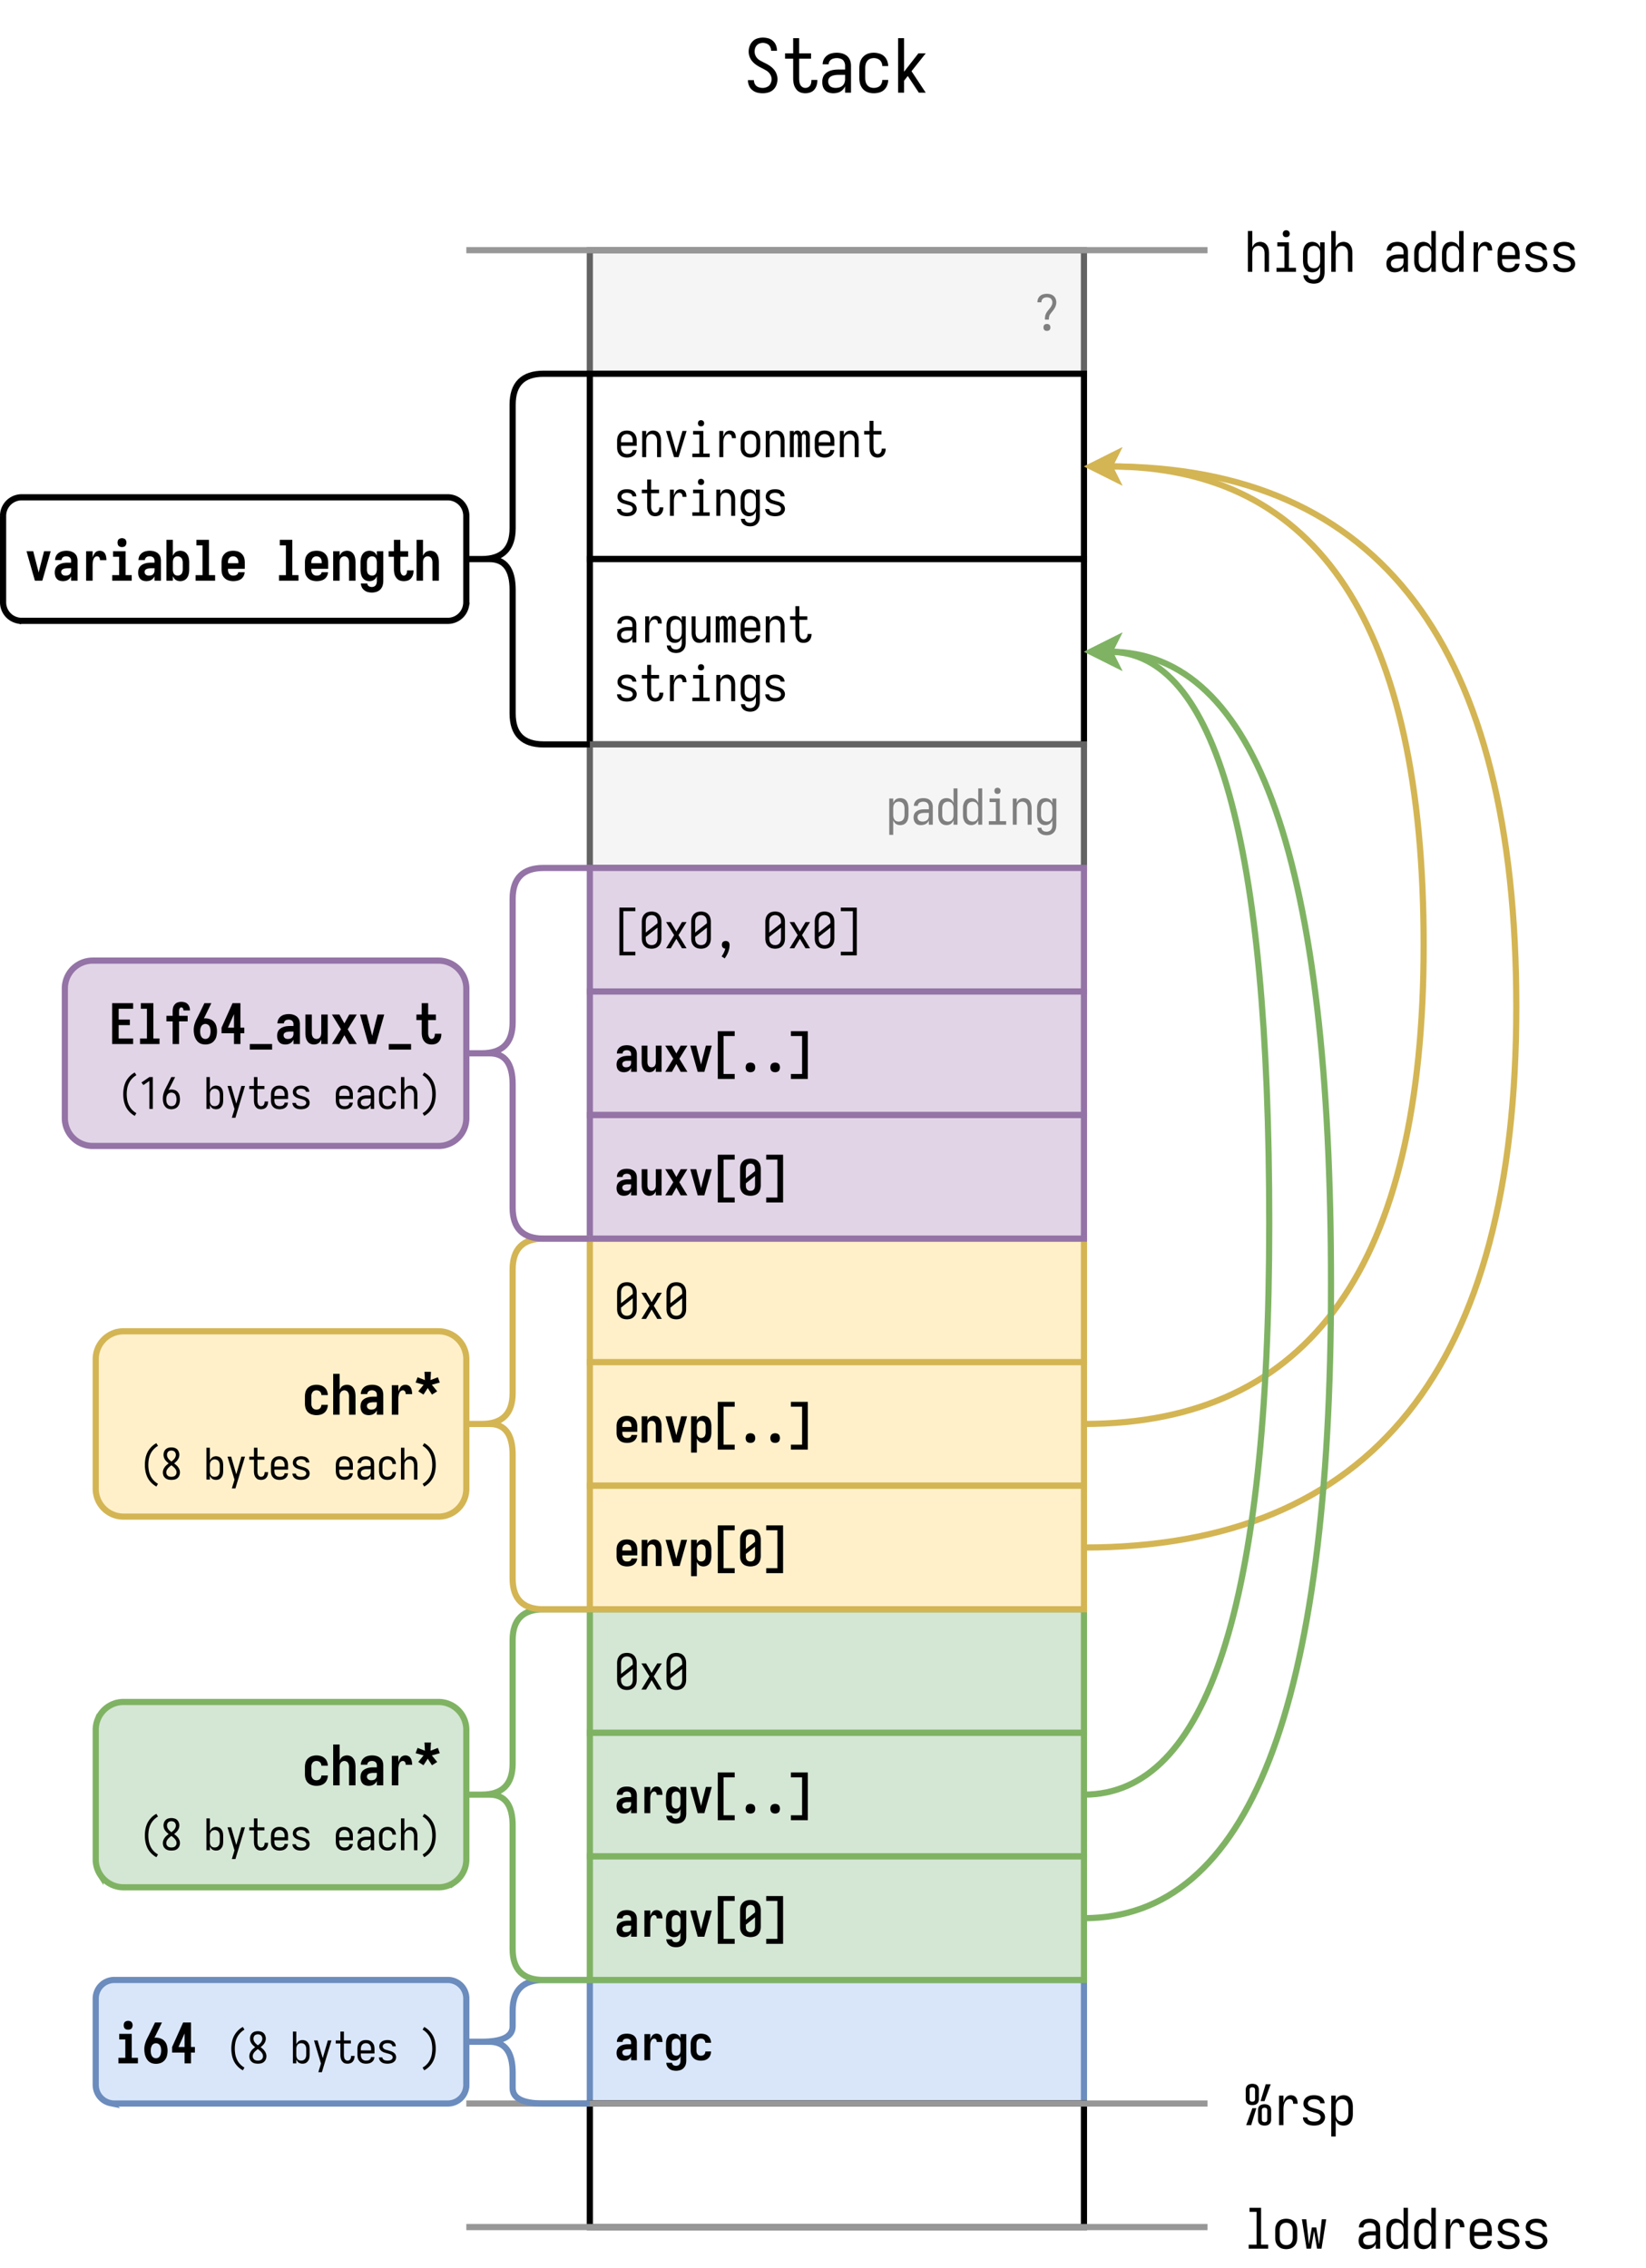<svg xmlns="http://www.w3.org/2000/svg" xmlns:xlink="http://www.w3.org/1999/xlink" width="512" height="705.28" viewBox="0 0 384 528.96" version="1.2"><defs><symbol overflow="visible" id="b"><path d="M4.313.14c.445 0 .882-.062 1.312-.187.438-.125.82-.344 1.156-.656.332-.32.578-.695.735-1.125.156-.438.234-.883.234-1.344 0-.406-.078-.812-.234-1.219a3.443 3.443 0 00-.657-1.078 4.685 4.685 0 00-.953-.828 8.395 8.395 0 00-1.11-.625c-.374-.187-.75-.383-1.124-.594a2.576 2.576 0 01-.906-.859 2.25 2.25 0 01-.344-1.203c0-.27.035-.531.11-.781.081-.25.21-.473.39-.672.187-.207.406-.352.656-.438.258-.094.52-.14.781-.14.32 0 .641.074.954.218.312.137.546.356.703.657.164.304.25.617.25.937v.031H7.64v-.03c0-.427-.079-.837-.235-1.235a2.64 2.64 0 00-.703-1.031 2.656 2.656 0 00-1.094-.61 4.772 4.772 0 00-1.25-.172c-.449 0-.886.07-1.312.203a2.52 2.52 0 00-1.094.672c-.312.324-.547.7-.703 1.125a3.792 3.792 0 00-.219 1.281c0 .43.078.84.235 1.235.156.398.375.758.656 1.078.289.324.61.602.953.828.352.23.719.438 1.094.625.383.188.758.39 1.125.61.375.21.68.5.922.875.238.367.359.757.359 1.171 0 .368-.09.72-.266 1.063a1.54 1.54 0 01-.765.734c-.336.157-.68.235-1.032.235-.355 0-.699-.063-1.03-.188a1.515 1.515 0 01-.766-.64 1.942 1.942 0 01-.266-.985H.86c0 .438.081.867.25 1.281.163.407.421.75.765 1.032.344.28.723.48 1.14.593.426.102.86.157 1.297.157zm0 0"/></symbol><symbol overflow="visible" id="c"><path d="M5.61.14a3.41 3.41 0 001.109-.187c.375-.125.691-.332.953-.625.258-.3.445-.64.562-1.015.114-.375.172-.75.172-1.125v-.157h-1.39v.078c0 .22-.024.434-.063.641a1.65 1.65 0 01-.25.594 1.22 1.22 0 01-.484.406c-.2.094-.403.14-.61.14-.261 0-.5-.07-.718-.218a1.295 1.295 0 01-.485-.563 2.606 2.606 0 01-.203-.734c-.031-.25-.047-.5-.047-.75v-4.547h2.782v-1.25H4.155v-3.547h-1.39v3.547H.875v1.25h1.89v4.547c0 .344.024.688.079 1.031.05.344.148.672.297.985.144.304.336.578.578.828.25.242.535.414.86.515.331.102.675.157 1.03.157zm0 0"/></symbol><symbol overflow="visible" id="d"><path d="M3.484.14c.375 0 .743-.054 1.11-.156.375-.113.703-.3.984-.562.281-.258.5-.563.656-.906V0H7.61v-6.281c0-.344-.046-.676-.14-1a2.535 2.535 0 00-.438-.907 2.525 2.525 0 00-.765-.656 3.012 3.012 0 00-.954-.36 4.868 4.868 0 00-1-.108c-.406 0-.808.046-1.203.14-.386.086-.746.25-1.078.5a2.604 2.604 0 00-.765.906c-.18.368-.266.75-.266 1.157h1.39c0-.301.094-.57.282-.813.195-.25.441-.414.734-.5.29-.094.594-.14.906-.14.32 0 .645.062.97.187.32.117.562.328.718.64.156.305.234.622.234.954v.89H4.656c-.367 0-.726.028-1.078.079-.355.054-.7.148-1.031.28a3.035 3.035 0 00-.89.579c-.274.25-.466.547-.579.89a3.23 3.23 0 00-.172 1.047c0 .368.047.72.14 1.063.102.336.274.633.516.89.25.262.54.446.875.547.344.102.692.157 1.047.157zm.532-1.25c-.293 0-.579-.05-.86-.156a1.236 1.236 0 01-.656-.546 1.607 1.607 0 01-.219-.813c0-.219.047-.426.14-.625.095-.195.227-.352.407-.469.176-.113.363-.203.563-.265.207-.063.414-.102.625-.125a4.5 4.5 0 01.64-.047h1.578v1.047c0 .273-.054.543-.156.812-.094.274-.25.5-.469.688a1.82 1.82 0 01-.75.39c-.28.074-.562.11-.843.11zm0 0"/></symbol><symbol overflow="visible" id="e"><path d="M4.297.14c.414 0 .832-.058 1.25-.171.426-.114.8-.317 1.125-.61.32-.3.562-.656.719-1.062.164-.406.25-.828.25-1.266H6.266c0 .344-.086.672-.25.985-.168.312-.414.539-.735.671a2.51 2.51 0 01-1.86.047c-.273-.113-.5-.289-.687-.53a1.994 1.994 0 01-.359-.798 4.076 4.076 0 01-.094-.86v-2.25c0-.288.031-.577.094-.859.063-.289.18-.554.36-.796.187-.25.413-.426.687-.532a2.313 2.313 0 011.86.047c.32.137.566.36.734.672.164.305.25.625.25.969H7.64a3.32 3.32 0 00-.25-1.25 2.73 2.73 0 00-.72-1.063c-.323-.289-.698-.492-1.124-.609a4.35 4.35 0 00-1.25-.188c-.387 0-.762.047-1.125.141a2.8 2.8 0 00-1 .485 2.759 2.759 0 00-.75.812 3.06 3.06 0 00-.406 1.047c-.075.367-.11.742-.11 1.125v2.25c0 .367.035.734.11 1.11.07.366.207.714.406 1.046.195.324.445.602.75.828.3.219.633.375 1 .469.363.094.738.14 1.125.14zm0 0"/></symbol><symbol overflow="visible" id="f"><path d="M1.313 0h1.39v-2.781l.86-1.11.437.657L6.14 0h1.61L4.437-5 7.75-9.172H6.047L2.703-4.89v-7.828h-1.39zm0 0"/></symbol><symbol overflow="visible" id="g"><path d="M2.422-2.547h.922c0-.207.015-.414.047-.625.039-.219.117-.414.234-.594.125-.187.254-.359.39-.515.133-.164.266-.332.391-.5.125-.176.239-.36.344-.547.102-.188.18-.383.234-.594.063-.207.094-.422.094-.64 0-.27-.055-.54-.156-.813-.106-.27-.266-.5-.484-.688a1.885 1.885 0 00-.735-.39 3.302 3.302 0 00-.828-.11c-.281 0-.559.04-.828.11a1.803 1.803 0 00-.735.375c-.218.18-.382.398-.484.656-.105.25-.156.516-.156.797v.047h.922v-.031c0-.22.054-.422.172-.61a.9.9 0 01.468-.39c.207-.082.422-.125.641-.125.207 0 .414.043.625.125a.82.82 0 01.484.421c.114.2.172.403.172.61 0 .262-.058.508-.172.734-.117.23-.25.446-.406.64-.156.188-.312.384-.469.579-.156.2-.293.406-.406.625a2.196 2.196 0 00-.234.703c-.031.25-.047.5-.047.75zM2.89.093c.144 0 .285-.03.421-.093a.594.594 0 00.297-.297.979.979 0 00.094-.422.93.93 0 00-.094-.422.61.61 0 00-.296-.296 1.023 1.023 0 00-.86 0 .612.612 0 00-.281.296.93.93 0 00-.094.422c0 .149.031.29.094.422A.596.596 0 002.453 0c.133.063.281.094.438.094zm0 0"/></symbol><symbol overflow="visible" id="z"><path d="M2.906.094c.258 0 .52-.032.781-.094.258-.05.5-.156.72-.313.226-.156.405-.351.53-.593a1.88 1.88 0 00.204-.766h-.922A.881.881 0 014-1.14a1.1 1.1 0 01-.5.329c-.2.054-.398.078-.594.078-.199 0-.39-.036-.578-.11a1.175 1.175 0 01-.484-.344 1.544 1.544 0 01-.266-.53 2.636 2.636 0 01-.062-.595v-.328h3.656v-1.171c0-.25-.027-.493-.078-.735a2.288 2.288 0 00-.282-.703 1.913 1.913 0 00-.515-.547 1.634 1.634 0 00-.672-.312 2.912 2.912 0 00-.734-.094c-.262 0-.516.031-.766.094a1.732 1.732 0 00-.672.312 2.109 2.109 0 00-.781 1.25 3.303 3.303 0 00-.078.734v1.5c0 .262.023.516.078.766.05.242.144.469.281.688.145.218.317.406.516.562.207.149.437.246.687.297.25.063.5.094.75.094zM1.516-3.47v-.344c0-.195.02-.39.062-.578.05-.195.14-.375.266-.53.125-.157.281-.27.468-.345a1.534 1.534 0 011.14 0c.189.075.345.188.47.344.125.156.207.336.25.531.05.188.078.383.078.579v.343zm0 0"/></symbol><symbol overflow="visible" id="A"><path d="M.688 0h.921v-3.813c0-.187.02-.374.063-.562.039-.188.113-.36.219-.516a.979.979 0 01.437-.359 1.299 1.299 0 011.11 0 .92.92 0 01.421.36c.114.156.192.327.235.515.039.188.062.375.062.563V0h.922v-3.813c0-.226-.016-.453-.047-.671a2.424 2.424 0 00-.187-.657 1.801 1.801 0 00-.36-.578 1.379 1.379 0 00-.562-.36 1.949 1.949 0 00-1.375 0 1.474 1.474 0 00-.578.407c-.157.188-.278.39-.36.61V-6.11H.688zm0 0"/></symbol><symbol overflow="visible" id="B"><path d="M2.36 0h1.046l1.875-6.11h-.968L3.155-2.046c-.043.168-.09.336-.14.5-.043.168-.086.328-.125.484a4.644 4.644 0 01-.141-.484 18.69 18.69 0 01-.125-.5L1.453-6.109H.484zm0 0"/></symbol><symbol overflow="visible" id="C"><path d="M.86 0h4.046v-.828H3.422V-6.11h-2.39v.828H2.5v4.453H.86zm2.015-7.188a.873.873 0 00.375-.078.477.477 0 00.266-.25.859.859 0 00.093-.39.748.748 0 00-.093-.36.492.492 0 00-.266-.265.785.785 0 00-.375-.094.832.832 0 00-.375.094.477.477 0 00-.25.265.829.829 0 00-.078.36c0 .136.023.265.078.39.05.118.133.2.25.25.125.055.25.079.375.079zm0 0"/></symbol><symbol overflow="visible" id="D"><path d="M1.39 0h.923v-3.234c0-.188.003-.375.015-.563.02-.187.055-.367.11-.547.05-.176.124-.343.218-.5a1.113 1.113 0 01.938-.531.75.75 0 01.328.078.54.54 0 01.25.219c.062.094.101.2.125.312.02.118.031.23.031.344h.922c0-.219-.023-.43-.063-.64a1.664 1.664 0 00-.25-.61 1.008 1.008 0 00-.484-.406 1.623 1.623 0 00-.625-.125c-.187 0-.375.043-.562.125a1.112 1.112 0 00-.47.344 2.57 2.57 0 00-.296.515c-.086.18-.148.36-.188.547v-1.437h-.921zm0 0"/></symbol><symbol overflow="visible" id="E"><path d="M2.89.094c.25 0 .493-.032.735-.094a1.86 1.86 0 00.672-.313 2.14 2.14 0 00.516-.546 2.28 2.28 0 00.28-.688c.052-.25.079-.504.079-.766v-1.5c0-.25-.027-.492-.078-.734a2.288 2.288 0 00-.282-.703 1.913 1.913 0 00-.515-.547 1.634 1.634 0 00-.672-.312 2.912 2.912 0 00-.734-.094c-.262 0-.516.031-.766.094a1.732 1.732 0 00-.672.312 2.109 2.109 0 00-.781 1.25 3.303 3.303 0 00-.078.734v1.5c0 .262.023.516.078.766a2.097 2.097 0 00.781 1.234c.207.149.43.25.672.313.25.063.504.094.766.094zm0-.828c-.199 0-.39-.036-.578-.11a1.08 1.08 0 01-.468-.344 1.544 1.544 0 01-.266-.53 2.762 2.762 0 01-.062-.595v-1.5c0-.195.02-.39.062-.578.05-.195.14-.375.266-.53.125-.157.281-.27.468-.345a1.534 1.534 0 011.14 0c.189.075.345.188.47.344.125.156.207.336.25.531.05.188.078.383.078.579v1.5c0 .199-.027.398-.078.593a1.38 1.38 0 01-.25.532 1.08 1.08 0 01-.469.343c-.18.074-.367.11-.562.11zm0 0"/></symbol><symbol overflow="visible" id="F"><path d="M.547 0h.922v-4.64c0-.114.008-.223.031-.329a.537.537 0 01.156-.281.404.404 0 01.297-.125c.102 0 .195.043.281.125.082.086.133.18.157.281.02.106.03.215.03.328V0h.923v-4.64c0-.114.008-.223.031-.329a.537.537 0 01.156-.281.39.39 0 01.281-.125c.114 0 .211.043.297.125.082.086.133.18.157.281.02.106.03.215.03.328V0h.923v-4.64c0-.176-.016-.352-.047-.532a1.493 1.493 0 00-.156-.5.856.856 0 00-.344-.39.887.887 0 00-.484-.141.931.931 0 00-.438.11.658.658 0 00-.313.296 2.27 2.27 0 00-.187.406 1.537 1.537 0 00-.188-.406.796.796 0 00-.328-.297.917.917 0 00-.421-.11 1.2 1.2 0 00-.36.063.71.71 0 00-.297.204 1.717 1.717 0 00-.187.296v-.468H.547zm0 0"/></symbol><symbol overflow="visible" id="G"><path d="M3.734.094c.25 0 .5-.043.75-.125s.457-.223.625-.422c.176-.195.301-.422.375-.672.082-.25.125-.5.125-.75v-.11h-.921v.063c0 .149-.016.29-.047.422-.032.137-.09.266-.172.39a.813.813 0 01-.328.282.976.976 0 01-.407.094.845.845 0 01-.468-.141.93.93 0 01-.329-.39 2.554 2.554 0 01-.14-.485 3.544 3.544 0 01-.031-.5v-3.031h1.859v-.828h-1.86v-2.36h-.921v2.36H.594v.828h1.25v3.031c0 .23.015.46.047.688.039.23.109.449.203.656.094.21.222.398.39.562A1.5 1.5 0 003.063 0c.218.063.44.094.671.094zm0 0"/></symbol><symbol overflow="visible" id="H"><path d="M2.86.094c.269 0 .538-.028.812-.078.27-.051.52-.149.75-.297a1.62 1.62 0 00.75-1.36c0-.187-.04-.363-.11-.53a1.62 1.62 0 00-.734-.813 2.785 2.785 0 00-.5-.235 4.621 4.621 0 00-.515-.156c-.18-.05-.356-.102-.532-.156-.18-.051-.355-.11-.531-.172a1.103 1.103 0 01-.469-.313.744.744 0 01-.187-.5c0-.144.039-.273.125-.39a.797.797 0 01.312-.282c.133-.07.27-.117.406-.14.145-.031.297-.047.454-.047.144 0 .285.016.421.047.133.023.266.062.391.125.125.055.227.14.313.266.093.117.14.246.14.39h.922c0-.258-.07-.504-.203-.734a1.475 1.475 0 00-.516-.547 2.063 2.063 0 00-.703-.297 3.857 3.857 0 00-.765-.078c-.274 0-.54.027-.797.078-.25.055-.492.156-.719.313-.219.148-.39.343-.516.593a1.698 1.698 0 00-.171.75c0 .18.03.356.093.532.07.18.172.335.297.468.125.137.266.25.422.344.164.094.332.172.5.234.176.055.352.106.531.157.176.054.352.105.531.156.176.043.352.094.532.156.176.063.328.168.453.313a.73.73 0 01.203.5.72.72 0 01-.14.421.877.877 0 01-.36.282c-.137.062-.281.11-.438.14a2.88 2.88 0 01-.453.032c-.148 0-.293-.008-.437-.032a2.928 2.928 0 01-.438-.125.884.884 0 01-.343-.28.72.72 0 01-.141-.423H.578c0 .274.067.528.203.766.133.23.317.418.547.562.238.137.488.23.75.282.258.05.52.078.781.078zm0 0"/></symbol><symbol overflow="visible" id="I"><path d="M2.844 2.453c.25 0 .492-.031.734-.094a1.79 1.79 0 00.656-.328c.207-.148.375-.328.5-.547.133-.21.223-.437.266-.687a3.7 3.7 0 00.078-.735v-6.171h-.922v1.046a2.073 2.073 0 00-.375-.609 1.37 1.37 0 00-.578-.406 1.949 1.949 0 00-.687-.125c-.23 0-.461.039-.688.11a1.638 1.638 0 00-.594.359c-.168.168-.296.359-.39.578-.094.21-.164.43-.203.656-.032.23-.047.46-.047.688v1.5c0 .242.015.476.047.703.039.23.109.449.203.656a1.737 1.737 0 00.984.938c.227.07.457.109.688.109.238 0 .468-.043.687-.125.227-.082.422-.219.578-.406.164-.188.29-.391.375-.61v1.11c0 .187-.023.374-.062.562a1.282 1.282 0 01-.25.531 1.02 1.02 0 01-.453.344c-.18.082-.36.125-.547.125-.2 0-.39-.027-.578-.078a.958.958 0 01-.47-.328.872.872 0 01-.202-.516H.672c.008.258.07.508.187.75.125.238.29.43.5.578.22.156.454.266.704.328.257.063.519.094.78.094zm.031-3.187c-.2 0-.39-.036-.578-.11a1.08 1.08 0 01-.469-.344 1.653 1.653 0 01-.25-.53 2.762 2.762 0 01-.062-.595v-1.5c0-.195.02-.39.062-.578.05-.195.133-.375.25-.53.125-.157.281-.27.469-.345.187-.07.379-.109.578-.109.188 0 .367.043.547.125a.902.902 0 01.437.36c.114.156.192.327.235.515.039.188.062.375.062.563v1.5c0 .199-.023.39-.062.578a1.537 1.537 0 01-.235.53.997.997 0 01-.437.36c-.18.074-.36.11-.547.11zm0 0"/></symbol><symbol overflow="visible" id="J"><path d="M2.313.094c.257 0 .507-.04.75-.11.25-.07.468-.191.656-.359.187-.176.332-.379.437-.61V0h.922v-4.188c0-.226-.031-.453-.094-.671a1.52 1.52 0 00-.296-.594 1.89 1.89 0 00-.516-.453 2.07 2.07 0 00-.64-.235 3.732 3.732 0 00-.657-.062c-.273 0-.54.031-.797.094-.262.054-.5.164-.719.328-.218.156-.39.36-.515.61a1.728 1.728 0 00-.172.765h.922a.9.9 0 01.187-.547.964.964 0 01.485-.328 1.827 1.827 0 011.25.031c.218.086.379.23.484.438.102.199.156.406.156.625v.593H3.11c-.242 0-.48.016-.718.047a2.56 2.56 0 00-.688.188 2.31 2.31 0 00-.61.39c-.179.168-.308.367-.39.594-.074.23-.11.465-.11.703 0 .242.036.477.11.703.07.219.188.418.344.594.164.18.36.305.578.375.227.063.457.094.688.094zm.359-.828c-.188 0-.375-.036-.563-.11a.846.846 0 01-.437-.36 1.05 1.05 0 01-.156-.546.9.9 0 01.093-.406.719.719 0 01.266-.313 1.56 1.56 0 01.39-.187c.133-.04.27-.067.407-.078.144-.02.289-.032.437-.032h1.047v.688c0 .187-.039.375-.11.562-.062.18-.167.329-.312.454a1.37 1.37 0 01-.5.25 1.92 1.92 0 01-.562.078zm0 0"/></symbol><symbol overflow="visible" id="K"><path d="M2.531.094C2.77.094 3 .05 3.22-.031c.219-.082.406-.219.562-.406.164-.188.29-.391.375-.61V0h.922v-6.11h-.922v3.798c0 .199-.023.39-.062.578-.043.187-.121.359-.235.515a1.022 1.022 0 01-.421.36c-.18.086-.36.125-.547.125-.2 0-.387-.04-.563-.125a1.093 1.093 0 01-.437-.36 1.44 1.44 0 01-.22-.515 2.57 2.57 0 01-.062-.579v-3.796H.688v3.796c0 .231.015.461.046.688.04.219.102.438.188.656.094.211.21.403.36.578.155.168.343.293.562.375.218.07.445.11.687.11zm0 0"/></symbol><symbol overflow="visible" id="L"><path d="M.688 2.36h.921v-3.407c.082.219.204.422.36.61.164.187.36.324.578.406.226.082.46.125.703.125.227 0 .457-.04.688-.11A1.6 1.6 0 004.53-.39c.164-.164.297-.351.39-.562.095-.207.157-.426.188-.656.04-.227.063-.461.063-.704v-1.5c0-.226-.024-.457-.063-.687a2.424 2.424 0 00-.187-.656 1.888 1.888 0 00-.39-.578 1.518 1.518 0 00-.595-.36 2.36 2.36 0 00-.687-.11c-.242 0-.477.044-.703.126a1.474 1.474 0 00-.578.406c-.157.188-.278.39-.36.61V-6.11H.688zM2.89-.735c-.188 0-.375-.036-.563-.11a1.093 1.093 0 01-.437-.36 1.578 1.578 0 01-.22-.53 2.57 2.57 0 01-.062-.579v-1.5c0-.187.02-.374.063-.562.039-.188.113-.36.219-.516a.979.979 0 01.437-.359c.188-.082.375-.125.563-.125.195 0 .39.04.578.11.187.074.336.187.453.343.125.156.207.336.25.531.05.188.078.383.078.579v1.5c0 .199-.027.398-.078.593a1.38 1.38 0 01-.25.532.993.993 0 01-.453.343c-.188.074-.383.11-.578.11zm0 0"/></symbol><symbol overflow="visible" id="M"><path d="M2.516.094c.238 0 .468-.043.687-.125.227-.082.422-.219.578-.406.164-.188.29-.391.375-.61V0h.922v-8.469h-.922v3.406a2.073 2.073 0 00-.375-.609 1.37 1.37 0 00-.578-.406 1.949 1.949 0 00-.687-.125c-.23 0-.461.039-.688.11a1.638 1.638 0 00-.594.359c-.168.168-.296.359-.39.578-.094.21-.164.43-.203.656-.032.23-.047.46-.047.688v1.5c0 .242.015.476.047.703.039.23.109.449.203.656a1.737 1.737 0 00.984.938c.227.07.457.109.688.109zm.359-.828c-.2 0-.39-.036-.578-.11a1.08 1.08 0 01-.469-.344 1.653 1.653 0 01-.25-.53 2.762 2.762 0 01-.062-.595v-1.5c0-.195.02-.39.062-.578.05-.195.133-.375.25-.53.125-.157.281-.27.469-.345.187-.07.379-.109.578-.109.188 0 .367.043.547.125a.902.902 0 01.437.36c.114.156.192.327.235.515.039.188.062.375.062.563v1.5c0 .199-.023.39-.062.578a1.537 1.537 0 01-.235.53.997.997 0 01-.437.36c-.18.074-.36.11-.547.11zm0 0"/></symbol><symbol overflow="visible" id="N"><path d="M1.125 1.656h3.734V.813H2.047v-9.47h2.812v-.827H1.125zm0 0"/></symbol><symbol overflow="visible" id="O"><path d="M2.89.094c.25 0 .493-.032.735-.094a1.86 1.86 0 00.672-.313 2.14 2.14 0 00.516-.546 2.28 2.28 0 00.28-.688c.052-.25.079-.504.079-.766v-3.859c0-.25-.027-.492-.078-.734a2.288 2.288 0 00-.282-.703 1.913 1.913 0 00-.515-.547 1.634 1.634 0 00-.672-.313 2.912 2.912 0 00-.734-.094c-.262 0-.516.032-.766.094a1.732 1.732 0 00-.672.313c-.2.148-.367.328-.5.547-.137.218-.23.453-.281.703a3.303 3.303 0 00-.078.734v3.86c0 .261.023.515.078.765a2.097 2.097 0 00.781 1.234c.207.149.43.25.672.313.25.063.504.094.766.094zm0-.828c-.199 0-.39-.036-.578-.11a1.08 1.08 0 01-.468-.344 1.544 1.544 0 01-.266-.53 2.762 2.762 0 01-.062-.595v-.343L4.25-4.812v2.5c0 .199-.027.398-.078.593a1.38 1.38 0 01-.25.532 1.08 1.08 0 01-.469.343c-.18.074-.367.11-.562.11zM1.517-3.672v-2.5c0-.195.02-.39.062-.578.05-.195.14-.375.266-.531.125-.157.281-.27.468-.344a1.534 1.534 0 011.14 0c.189.074.345.188.47.344.125.156.207.336.25.531.05.188.078.383.078.578v.344zm0 0"/></symbol><symbol overflow="visible" id="P"><path d="M.5 0h1.078l1.313-2.203L4.203 0h1.063L3.39-3.063l1.875-3.046H4.203L2.891-3.906 1.578-6.11H.5l1.875 3.046zm0 0"/></symbol><symbol overflow="visible" id="Q"><path d="M2.64 2.36a8.02 8.02 0 00.594-.97c.176-.343.313-.702.407-1.077.093-.364.14-.739.14-1.125 0-.157-.039-.305-.11-.454a.566.566 0 00-.327-.328 1.045 1.045 0 00-.453-.11c-.168 0-.329.04-.485.11a.613.613 0 00-.328.328 1.148 1.148 0 00-.094.454c0 .148.024.292.079.437.062.148.16.258.296.328.133.07.274.117.422.14-.086.321-.199.634-.344.938-.148.301-.32.586-.515.86zm0 0"/></symbol><symbol overflow="visible" id="S"><path d="M.906 1.656h3.735v-11.14H.906v.828H3.72V.813H.906zm0 0"/></symbol><symbol overflow="visible" id="h"><path d="M2.172.094c.226 0 .453-.032.672-.094.226-.07.43-.188.61-.344.175-.164.312-.351.405-.562V0h1.344v-4.156c0-.227-.031-.457-.094-.688a1.66 1.66 0 00-.328-.625 1.534 1.534 0 00-.547-.437 2.253 2.253 0 00-.671-.235 3.94 3.94 0 00-1.547.031 2.051 2.051 0 00-.766.36c-.23.18-.406.398-.531.656a1.96 1.96 0 00-.172.813h1.328c0-.157.047-.297.14-.422a.72.72 0 01.376-.266c.156-.05.316-.078.484-.078.164 0 .328.031.484.094.164.062.29.172.375.328a.957.957 0 01.125.469v.422h-.75c-.25 0-.5.023-.75.062-.25.031-.496.102-.734.203-.23.094-.438.23-.625.406-.188.18-.324.387-.406.626a2.223 2.223 0 00-.125.75c0 .23.031.46.094.687.07.23.187.434.343.61.156.18.348.304.578.374.227.07.457.11.688.11zm.531-1.157c-.148 0-.293-.019-.437-.062a.636.636 0 01-.329-.281.76.76 0 01-.125-.422.61.61 0 01.313-.547c.102-.05.207-.094.313-.125.113-.031.226-.05.343-.063.114-.007.223-.015.328-.015h.75v.5c0 .2-.054.387-.156.562a.783.783 0 01-.422.36 1.828 1.828 0 01-.578.093zm0 0"/></symbol><symbol overflow="visible" id="i"><path d="M1.203 0h1.36v-3.234c0-.157.003-.305.015-.454.008-.156.031-.304.063-.453.039-.144.093-.285.156-.421a.785.785 0 01.281-.344.72.72 0 01.422-.14c.125 0 .234.042.328.124a.514.514 0 01.203.297c.032.117.047.234.047.36h1.344c0-.188-.016-.368-.047-.548a2.365 2.365 0 00-.125-.515 1.218 1.218 0 00-.266-.469.975.975 0 00-.437-.312 1.468 1.468 0 00-.516-.094c-.187 0-.37.039-.547.11a1.23 1.23 0 00-.437.327 2.703 2.703 0 00-.297.47c-.086.167-.148.339-.188.515V-6.11H1.204zm0 0"/></symbol><symbol overflow="visible" id="j"><path d="M2.844 2.453c.25 0 .5-.031.75-.094.258-.054.492-.152.703-.296a2.063 2.063 0 00.828-1.25c.05-.25.078-.5.078-.75V-6.11H3.86v.937a1.664 1.664 0 00-.359-.547 1.299 1.299 0 00-.531-.36 1.797 1.797 0 00-.656-.124 1.86 1.86 0 00-.657.125 1.488 1.488 0 00-.578.36c-.156.167-.281.359-.375.577-.086.211-.148.43-.187.657a4.773 4.773 0 00-.047.671v1.5c0 .243.015.47.047.688.039.219.101.438.187.656.094.219.219.414.375.578.164.157.36.278.578.36.219.082.438.125.657.125.226 0 .445-.04.656-.11.207-.082.383-.207.531-.375.156-.164.273-.351.36-.562V.062c0 .145-.016.29-.047.438a1.03 1.03 0 01-.188.422.692.692 0 01-.344.281 1.117 1.117 0 01-.437.094c-.149 0-.293-.024-.438-.063a.667.667 0 01-.36-.25.784.784 0 01-.171-.39H.547c.008.27.078.531.203.781.133.25.313.457.531.625.219.176.461.297.735.36.27.062.546.093.828.093zm.031-3.515c-.21 0-.406-.051-.594-.157a.89.89 0 01-.375-.468 2.146 2.146 0 01-.093-.625v-1.5c0-.196.03-.395.093-.594a.835.835 0 01.375-.469c.188-.113.383-.172.594-.172.156 0 .3.031.438.094a.796.796 0 01.328.297c.082.125.14.261.171.406.032.148.047.293.047.438v1.5c0 .148-.015.296-.046.453-.032.148-.09.289-.172.421a.813.813 0 01-.329.282 1.036 1.036 0 01-.437.093zm0 0"/></symbol><symbol overflow="visible" id="k"><path d="M2.86.094c.3 0 .597-.04.89-.11.29-.082.55-.222.781-.421.227-.196.399-.438.516-.72.113-.288.172-.585.172-.89H3.89c0 .18-.047.352-.141.516a.745.745 0 01-.375.36c-.168.073-.34.109-.516.109-.156 0-.308-.032-.453-.094a.853.853 0 01-.36-.282 1.284 1.284 0 01-.187-.406 2.385 2.385 0 01-.046-.468v-1.5c0-.145.015-.29.046-.438a1.29 1.29 0 01.188-.422.747.747 0 01.36-.281c.144-.063.296-.094.452-.094.176 0 .348.04.516.11.164.074.29.195.375.359.094.168.14.336.14.5H5.22c0-.29-.059-.578-.172-.86a1.928 1.928 0 00-.516-.734 1.947 1.947 0 00-.781-.406 3.29 3.29 0 00-.89-.125c-.262 0-.516.031-.766.094-.25.054-.485.152-.703.296-.211.149-.387.329-.532.547a2.04 2.04 0 00-.312.704c-.055.25-.078.5-.078.75v1.5c0 .261.023.515.078.765.062.25.164.484.312.703A1.92 1.92 0 002.093 0c.25.063.505.094.766.094zm0 0"/></symbol><symbol overflow="visible" id="T"><path d="M2.328.094c.219 0 .43-.04.64-.11.208-.082.384-.207.532-.375.156-.164.273-.351.36-.562V0h1.343v-6.11H3.86v3.798c0 .148-.015.296-.046.453-.032.148-.09.289-.172.421a.685.685 0 01-.329.282 1.023 1.023 0 01-.86 0 .765.765 0 01-.327-.282 1.234 1.234 0 01-.172-.421 2.29 2.29 0 01-.047-.454v-3.796H.563v3.796c0 .231.015.461.046.688.032.219.086.434.172.64.082.212.196.403.344.579.145.168.328.293.547.375.219.082.437.125.656.125zm0 0"/></symbol><symbol overflow="visible" id="U"><path d="M.297 0h1.562l1.032-1.828L3.906 0H5.47L3.594-3.063l1.875-3.046H3.906L2.891-4.281 1.859-6.11H.297l1.875 3.046zm0 0"/></symbol><symbol overflow="visible" id="V"><path d="M2.11 0h1.546l1.735-6.11H4.016L2.969-2.046a5.028 5.028 0 00-.078.36 15.536 15.536 0 01-.094-.36L1.766-6.109H.375zm0 0"/></symbol><symbol overflow="visible" id="W"><path d="M1.031 1.656H4.97V.5H2.375v-8.844h2.594v-1.14H1.03zm0 0"/></symbol><symbol overflow="visible" id="X"><path d="M2.89.094c.196 0 .391-.043.579-.125a.779.779 0 00.406-.406 1.472 1.472 0 000-1.188.793.793 0 00-.406-.406 1.44 1.44 0 00-1.172 0 .779.779 0 00-.406.406 1.41 1.41 0 00-.125.594c0 .21.039.406.125.593a.766.766 0 00.406.407c.187.082.383.125.594.125zm0 0"/></symbol><symbol overflow="visible" id="Y"><path d="M.797 1.656h3.937v-11.14H.797v1.14h2.61V.5H.796zm0 0"/></symbol><symbol overflow="visible" id="Z"><path d="M2.906.094c.281 0 .555-.032.828-.094.282-.063.536-.176.766-.344a1.844 1.844 0 00.766-1.422H3.937a.693.693 0 01-.187.422.76.76 0 01-.39.235 2.175 2.175 0 01-.454.046c-.156 0-.312-.023-.469-.078a.952.952 0 01-.374-.28 1.175 1.175 0 01-.204-.423 2.385 2.385 0 01-.046-.468v-.172h3.484v-1.329a3.16 3.16 0 00-.094-.765 2.063 2.063 0 00-.297-.703 2.024 2.024 0 00-.547-.547 2.063 2.063 0 00-.703-.297 3.857 3.857 0 00-1.547 0c-.25.055-.484.152-.703.297a1.97 1.97 0 00-.547.547 2.18 2.18 0 00-.312.703c-.055.25-.078.508-.078.766v1.5c0 .261.023.523.078.78.062.25.164.485.312.704.157.219.344.402.563.547.219.136.453.23.703.281.258.063.52.094.781.094zm1.047-3.719h-2.14v-.188c0-.144.015-.296.046-.453.04-.156.11-.296.204-.421a.85.85 0 01.374-.266 1.117 1.117 0 01.89 0 .77.77 0 01.376.265c.094.125.156.266.188.422.039.157.062.309.062.454zm0 0"/></symbol><symbol overflow="visible" id="aa"><path d="M.563 0h1.343v-3.813c0-.144.016-.289.047-.437a1.13 1.13 0 01.172-.406.751.751 0 01.328-.297 1.023 1.023 0 01.86 0 .676.676 0 01.328.297c.082.125.14.261.171.406.032.148.047.293.047.438V0h1.344v-3.813c0-.218-.016-.437-.047-.656a2.9 2.9 0 00-.172-.656 2.356 2.356 0 00-.343-.578 1.21 1.21 0 00-.547-.375 1.731 1.731 0 00-1.297 0 1.25 1.25 0 00-.531.36c-.149.155-.266.34-.36.546v-.937H.563zm0 0"/></symbol><symbol overflow="visible" id="ab"><path d="M.563 2.36h1.343V-.954c.094.21.211.398.36.562.144.168.32.293.53.375.208.07.427.11.657.11.227 0 .453-.043.672-.125.219-.082.406-.203.563-.36a1.76 1.76 0 00.359-.578c.094-.219.156-.437.187-.656.04-.219.063-.445.063-.688v-1.5c0-.226-.024-.453-.063-.671a2.424 2.424 0 00-.187-.657 1.801 1.801 0 00-.36-.578 1.379 1.379 0 00-.562-.36 1.912 1.912 0 00-.672-.124c-.23 0-.45.043-.656.125a1.25 1.25 0 00-.531.36c-.149.155-.266.34-.36.546v-.937H.563zM2.89-1.063c-.157 0-.305-.032-.438-.094a.765.765 0 01-.328-.282 1.234 1.234 0 01-.172-.421 2.29 2.29 0 01-.047-.454v-1.5c0-.144.016-.289.047-.437a1.13 1.13 0 01.172-.406.751.751 0 01.328-.297 1.064 1.064 0 011.016.078.776.776 0 01.375.469c.07.199.11.398.11.593v1.5c0 .211-.04.418-.11.626a.822.822 0 01-.375.468c-.18.106-.371.157-.578.157zm0 0"/></symbol><symbol overflow="visible" id="ac"><path d="M2.89.094c.258 0 .516-.032.766-.094.25-.05.485-.145.703-.281a1.97 1.97 0 00.547-.547c.145-.227.242-.469.297-.719.063-.25.094-.504.094-.766v-3.859a3.16 3.16 0 00-.094-.766 1.941 1.941 0 00-.297-.703 2.024 2.024 0 00-.547-.546 2.063 2.063 0 00-.703-.297 3.857 3.857 0 00-1.547 0c-.25.054-.484.152-.703.296a1.97 1.97 0 00-.547.547 2.04 2.04 0 00-.312.704c-.055.25-.078.507-.078.765v3.86c0 .261.023.515.078.765.062.25.164.492.312.719.145.219.329.402.547.547.219.136.453.23.703.281.258.063.52.094.782.094zm0-1.157c-.156 0-.308-.023-.453-.078a.952.952 0 01-.374-.28 1.175 1.175 0 01-.204-.423 2.385 2.385 0 01-.046-.468v-.5l2.14-1.704v2.204c0 .156-.023.312-.062.468a1.03 1.03 0 01-.188.422.853.853 0 01-.375.281 1.248 1.248 0 01-.437.079zM1.813-3.969v-2.203c0-.156.016-.305.047-.453.04-.156.11-.297.204-.422a.952.952 0 01.374-.281 1.117 1.117 0 01.89 0 .853.853 0 01.376.281c.094.125.156.266.188.422.039.148.062.297.062.453v.5zm0 0"/></symbol><symbol overflow="visible" id="l"><path d="M.781 0h1.031v-4.281c0-.219.02-.43.063-.64.05-.208.14-.4.266-.579.125-.188.285-.32.484-.406a1.434 1.434 0 011.234 0c.196.086.36.218.485.406.133.18.222.371.265.578.04.211.063.422.063.64V0h1.031v-4.281c0-.258-.016-.516-.047-.766a2.592 2.592 0 00-.203-.734 2.28 2.28 0 00-.422-.64 1.533 1.533 0 00-.64-.423 2.06 2.06 0 00-.75-.14c-.262 0-.524.054-.782.156-.25.094-.464.246-.64.453-.18.21-.313.438-.406.688v-3.844H.78zm0 0"/></symbol><symbol overflow="visible" id="m"><path d="M.969 0h4.547v-.938H3.859v-5.937H1.156v.938h1.657v5H.968zm2.265-8.078a.93.93 0 00.422-.094.612.612 0 00.297-.281.931.931 0 00.11-.438.822.822 0 00-.11-.406.61.61 0 00-.297-.297.848.848 0 00-.422-.11c-.148 0-.289.04-.421.11a.612.612 0 00-.282.297.9.9 0 00-.094.406c0 .157.032.305.094.438a.613.613 0 00.281.281.979.979 0 00.422.094zm0 0"/></symbol><symbol overflow="visible" id="n"><path d="M3.188 2.766c.289 0 .57-.04.843-.11a1.82 1.82 0 00.735-.36c.226-.179.414-.386.562-.624.145-.242.242-.5.297-.781.05-.274.078-.547.078-.829v-6.937H4.672v1.188a2.366 2.366 0 00-.406-.688 1.566 1.566 0 00-.657-.453 2.065 2.065 0 00-.78-.156c-.263 0-.517.043-.767.125-.25.086-.476.226-.671.421a2.033 2.033 0 00-.438.641c-.105.23-.18.477-.219.734a4.823 4.823 0 00-.062.782v1.687c0 .262.02.524.062.781.04.262.114.512.22.75a1.954 1.954 0 001.11 1.047c.248.082.502.125.764.125.27 0 .531-.046.781-.14.258-.102.477-.254.657-.453.175-.207.312-.442.406-.704v1.25c0 .22-.027.43-.078.641a1.458 1.458 0 01-.266.594 1.129 1.129 0 01-.5.39c-.21.094-.422.141-.64.141-.22 0-.434-.031-.641-.094a1.083 1.083 0 01-.516-.359.948.948 0 01-.234-.578H.75c.02.289.098.566.234.828.133.27.317.492.547.672.239.176.504.297.797.36.29.07.578.109.86.109zm.046-3.594c-.218 0-.437-.04-.656-.125a1.14 1.14 0 01-.515-.39 1.838 1.838 0 01-.266-.595 2.691 2.691 0 01-.078-.656V-4.28c0-.219.023-.438.078-.657a1.7 1.7 0 01.266-.593c.132-.176.304-.305.515-.39a1.86 1.86 0 01.656-.126c.207 0 .41.047.61.14.207.087.375.22.5.407.133.18.222.371.265.578.04.211.063.422.063.64v1.688c0 .219-.024.434-.063.64-.043.212-.132.407-.265.595a1.19 1.19 0 01-.5.406 1.52 1.52 0 01-.61.125zm0 0"/></symbol><symbol overflow="visible" id="p"><path d="M2.61.11c.28 0 .554-.044.828-.126.28-.082.523-.218.734-.406a2.01 2.01 0 00.5-.687V0h1.031v-4.703a3.16 3.16 0 00-.094-.766 1.693 1.693 0 00-.343-.672 1.823 1.823 0 00-.579-.5 2.466 2.466 0 00-.703-.265c-.25-.051-.5-.078-.75-.078-.304 0-.605.039-.906.109a2.054 2.054 0 00-.812.375c-.243.18-.43.406-.563.688a1.891 1.891 0 00-.203.859h1.047c0-.227.07-.43.219-.61a1.03 1.03 0 01.53-.375c.22-.07.446-.109.688-.109.239 0 .477.047.72.14a.992.992 0 01.53.485c.125.23.188.469.188.719v.656H3.484c-.261 0-.527.024-.796.063a3.508 3.508 0 00-.782.218 2.156 2.156 0 00-.672.422c-.199.188-.343.414-.437.672a2.535 2.535 0 00-.125.797c0 .262.035.523.11.781.081.25.21.477.39.672.187.2.406.34.656.422.258.07.52.11.781.11zm.406-.938c-.22 0-.438-.035-.657-.11a.955.955 0 01-.484-.406 1.301 1.301 0 01-.156-.625c0-.164.031-.32.093-.468a.829.829 0 01.313-.344 1.4 1.4 0 01.422-.203c.156-.051.312-.082.469-.094.156-.02.312-.031.468-.031h1.188v.78c0 .212-.04.419-.11.626-.074.2-.195.367-.359.5a1.624 1.624 0 01-.562.297c-.211.054-.418.078-.625.078zm0 0"/></symbol><symbol overflow="visible" id="q"><path d="M2.828.11c.27 0 .531-.048.781-.141.258-.102.477-.254.657-.453.175-.207.312-.442.406-.704V0h1.031v-9.531H4.672v3.844a2.366 2.366 0 00-.406-.688 1.566 1.566 0 00-.657-.453 2.065 2.065 0 00-.78-.156c-.263 0-.517.043-.767.125-.25.086-.476.226-.671.421a2.033 2.033 0 00-.438.641c-.105.23-.18.477-.219.734a4.823 4.823 0 00-.062.782v1.687c0 .262.02.524.062.781.04.262.114.512.22.75a1.954 1.954 0 001.11 1.047c.248.082.502.125.764.125zm.406-.938c-.218 0-.437-.04-.656-.125a1.14 1.14 0 01-.515-.39 1.838 1.838 0 01-.266-.595 2.691 2.691 0 01-.078-.656V-4.28c0-.219.023-.438.078-.657a1.7 1.7 0 01.266-.593c.132-.176.304-.305.515-.39a1.86 1.86 0 01.656-.126c.207 0 .41.047.61.14.207.087.375.22.5.407.133.18.222.371.265.578.04.211.063.422.063.64v1.688c0 .219-.024.434-.063.64-.043.212-.132.407-.265.595a1.19 1.19 0 01-.5.406 1.52 1.52 0 01-.61.125zm0 0"/></symbol><symbol overflow="visible" id="r"><path d="M1.563 0h1.03v-3.64c0-.208.009-.415.032-.626.02-.207.055-.41.11-.609A2.22 2.22 0 013-5.453c.113-.188.258-.332.438-.438.187-.101.382-.156.593-.156.133 0 .258.027.375.078a.57.57 0 01.282.25c.07.117.117.235.14.36.02.125.031.25.031.375h1.047a3.49 3.49 0 00-.078-.72 1.876 1.876 0 00-.266-.671 1.19 1.19 0 00-.546-.453 1.733 1.733 0 00-.704-.156 1.542 1.542 0 00-1.171.546 2.55 2.55 0 00-.344.563c-.086.2-.152.406-.203.625v-1.625H1.563zm0 0"/></symbol><symbol overflow="visible" id="s"><path d="M3.266.11c.289 0 .582-.04.875-.11.3-.063.578-.18.828-.36.25-.175.441-.398.578-.671.144-.27.223-.551.234-.844H4.75a.95.95 0 01-.25.594c-.156.18-.344.297-.563.36a2.448 2.448 0 01-.671.093c-.22 0-.438-.04-.657-.125a1.25 1.25 0 01-.53-.39 1.504 1.504 0 01-.282-.579 2.75 2.75 0 01-.078-.672v-.375h4.093V-4.28c0-.282-.03-.555-.093-.828a2.325 2.325 0 00-.313-.797 2.108 2.108 0 00-.562-.625 2.09 2.09 0 00-.766-.344 3.302 3.302 0 00-1.687 0 2.05 2.05 0 00-.75.344c-.23.168-.422.375-.579.625-.148.25-.25.515-.312.797a4.19 4.19 0 00-.078.828v1.687c0 .281.023.563.078.844.063.281.172.547.328.797.156.242.348.445.578.61.239.167.492.28.766.343.281.07.562.11.844.11zM1.719-3.907v-.375c0-.219.023-.438.078-.657.05-.218.144-.414.281-.593.133-.176.305-.305.516-.39a1.747 1.747 0 011.297 0c.207.085.379.214.515.39.133.18.227.375.282.593.05.22.078.438.078.657v.375zm0 0"/></symbol><symbol overflow="visible" id="t"><path d="M3.219.11c.3 0 .601-.032.906-.094.3-.063.582-.176.844-.344.258-.164.46-.383.61-.656.155-.27.234-.555.234-.86 0-.207-.043-.41-.125-.61a1.49 1.49 0 00-.329-.515 1.82 1.82 0 00-.484-.39 3.012 3.012 0 00-.563-.25c-.199-.07-.398-.133-.593-.188-.2-.062-.399-.117-.594-.172l-.594-.187c-.199-.07-.37-.192-.515-.36a.81.81 0 01-.22-.562c0-.156.048-.3.141-.438a.906.906 0 01.36-.328c.144-.082.297-.133.453-.156.164-.031.332-.047.5-.047.156 0 .313.016.469.047.156.023.304.07.453.14a.853.853 0 01.36.298c.093.136.14.289.14.453h1.031c0-.29-.074-.567-.219-.829a1.617 1.617 0 00-.578-.625 2.103 2.103 0 00-.797-.328 3.967 3.967 0 00-.859-.093c-.305 0-.602.03-.89.093-.282.063-.547.18-.797.344-.25.168-.45.39-.594.672a1.863 1.863 0 00-.203.844c0 .21.035.414.109.61.082.187.191.359.328.515.145.156.305.289.484.39.188.106.38.188.579.25.195.063.394.125.593.188.196.062.395.121.594.172.195.054.395.117.594.187.195.063.367.18.516.344a.843.843 0 01.218.563.804.804 0 01-.156.468.955.955 0 01-.39.328 1.962 1.962 0 01-.5.157c-.18.023-.352.03-.516.03-.168 0-.336-.007-.5-.03A2.672 2.672 0 012.25-1a1.052 1.052 0 01-.406-.328.777.777 0 01-.157-.469H.657c0 .313.07.602.218.86.156.261.363.476.625.64.258.156.535.262.828.313.3.062.598.093.89.093zm0 0"/></symbol><symbol overflow="visible" id="u"><path d="M1.813-4.672c.195 0 .39-.02.578-.062.195-.051.367-.141.515-.266a.99.99 0 00.328-.469c.07-.187.11-.375.11-.562v-2.25c0-.188-.04-.367-.11-.547a.99.99 0 00-.328-.469 1.126 1.126 0 00-.515-.265 2.218 2.218 0 00-.579-.079 2.31 2.31 0 00-.578.079 1.208 1.208 0 00-.843.734c-.075.18-.11.36-.11.547v2.25c0 .187.035.375.11.562.07.188.18.344.328.469.156.125.328.215.515.266.196.043.391.062.579.062zm1.921-.922h.922L6.094-9.53H4.937zM4.672.11c.195 0 .39-.027.578-.078.188-.039.352-.125.5-.25.156-.133.27-.289.344-.469.07-.187.11-.378.11-.578V-3.5c0-.195-.04-.39-.11-.578a1.112 1.112 0 00-.344-.469 1.164 1.164 0 00-.5-.25 2.218 2.218 0 00-.578-.078 2.31 2.31 0 00-.578.078 1.26 1.26 0 00-.532.25 1.112 1.112 0 00-.328.469 1.828 1.828 0 00-.093.578v2.234c0 .2.03.391.093.579.07.18.18.335.329.468.156.125.332.211.53.25.196.051.391.078.579.078zM.39 0h1.156L2.75-3.953h-.922zm1.421-5.469c-.105 0-.21-.015-.312-.047a.43.43 0 01-.234-.203.65.65 0 01-.079-.312v-2.25c0-.102.024-.203.079-.297a.377.377 0 01.234-.188.81.81 0 01.625 0 .4.4 0 01.234.188.533.533 0 01.094.297v2.25c0 .105-.031.21-.094.312a.459.459 0 01-.234.203.99.99 0 01-.313.047zm2.86 4.766c-.106 0-.211-.016-.313-.047a.51.51 0 01-.25-.203.65.65 0 01-.078-.313V-3.5a.61.61 0 01.078-.313A.444.444 0 014.36-4a.81.81 0 01.625 0 .4.4 0 01.235.187c.05.094.078.2.078.313v2.234c0 .106-.027.211-.078.313a.459.459 0 01-.235.203.99.99 0 01-.312.047zm0 0"/></symbol><symbol overflow="visible" id="v"><path d="M.781 2.656h1.031v-3.844c.094.262.227.497.407.704.176.199.39.351.64.453.258.093.524.14.797.14.258 0 .516-.043.766-.125.258-.093.484-.234.672-.421a2.13 2.13 0 00.437-.625 3.25 3.25 0 00.219-.75c.04-.258.063-.52.063-.782V-4.28c0-.258-.024-.52-.063-.782a3.072 3.072 0 00-.219-.734 2.1 2.1 0 00-.437-.64 1.638 1.638 0 00-.672-.422 2.455 2.455 0 00-.766-.125c-.273 0-.539.054-.797.156-.25.094-.464.246-.64.453-.18.21-.313.438-.406.688v-1.188H.78zM3.25-.828c-.21 0-.418-.04-.625-.125-.2-.094-.36-.227-.484-.406a1.838 1.838 0 01-.266-.594 3.154 3.154 0 01-.063-.64v-1.688c0-.219.02-.43.063-.64.05-.208.14-.4.266-.579.125-.188.285-.32.484-.406.207-.094.414-.14.625-.14.219 0 .43.042.64.124.22.086.391.215.516.39.133.18.227.376.282.595.05.218.078.437.078.656v1.687c0 .219-.028.438-.079.656a1.8 1.8 0 01-.28.594c-.126.18-.298.309-.516.39a1.67 1.67 0 01-.641.126zm0 0"/></symbol><symbol overflow="visible" id="w"><path d="M.969 0h4.547v-.938H3.859V-9.53H1.156v.937h1.657v7.656H.968zm0 0"/></symbol><symbol overflow="visible" id="x"><path d="M3.25.11c.281 0 .555-.04.828-.11a2.189 2.189 0 001.328-.969c.157-.238.258-.5.313-.781.062-.281.093-.563.093-.844V-4.28c0-.282-.03-.555-.093-.828a2.325 2.325 0 00-.313-.797 2.108 2.108 0 00-.562-.625 2.09 2.09 0 00-.766-.344 3.302 3.302 0 00-1.687 0 2.05 2.05 0 00-.75.344c-.23.168-.422.375-.579.625-.148.25-.25.515-.312.797a4.19 4.19 0 00-.078.828v1.687c0 .281.023.563.078.844.063.281.164.543.313.781.156.242.347.446.578.61.226.168.476.289.75.359.28.07.566.11.859.11zm0-.938c-.219 0-.438-.04-.656-.125a1.14 1.14 0 01-.516-.39 1.516 1.516 0 01-.281-.595 2.691 2.691 0 01-.078-.656V-4.28c0-.219.023-.438.078-.657.05-.218.144-.414.281-.593.133-.176.305-.305.516-.39a1.747 1.747 0 011.297 0c.207.085.379.214.515.39.133.18.227.375.282.593.05.22.078.438.078.657v1.687c0 .219-.028.438-.079.656a1.633 1.633 0 01-.28.594c-.137.18-.31.309-.516.39a1.67 1.67 0 01-.641.126zm0 0"/></symbol><symbol overflow="visible" id="y"><path d="M1.5 0h1.031l.719-4.125L3.953 0h1.031l1.094-6.875H5.047l-.61 5.844L4-3.47l-.234-1.484H2.734l-.687 3.922-.61-5.844H.407zm0 0"/></symbol><symbol overflow="visible" id="ad"><path d="M2.375 0h1.734l1.954-6.875H4.516L3.344-2.297a19.66 19.66 0 01-.094.39 19.66 19.66 0 01-.094-.39L1.984-6.875H.422zm0 0"/></symbol><symbol overflow="visible" id="ae"><path d="M2.438.11c.257 0 .515-.04.765-.11.25-.082.473-.21.672-.39.195-.176.352-.383.469-.626V0h1.5v-4.672c0-.258-.04-.52-.11-.781a1.597 1.597 0 00-.359-.688 1.938 1.938 0 00-.61-.5 2.965 2.965 0 00-.75-.265 3.9 3.9 0 00-1.75.047c-.312.074-.6.21-.859.406-.25.187-.449.43-.593.719a2.157 2.157 0 00-.204.921h1.5c0-.175.055-.335.172-.484a.826.826 0 01.422-.312 1.8 1.8 0 01.531-.079c.188 0 .368.04.547.11.188.074.328.2.422.375.094.168.14.344.14.531v.469H3.5c-.281 0-.563.023-.844.062a3.498 3.498 0 00-.828.235c-.262.105-.5.258-.719.453-.21.2-.359.437-.453.719a2.815 2.815 0 00-.016 1.61c.07.26.196.491.376.686.175.2.39.34.64.422.258.082.52.125.782.125zm.609-1.298c-.168 0-.328-.023-.485-.078a.842.842 0 01-.39-.312.845.845 0 01-.14-.469c0-.133.03-.254.093-.36a.785.785 0 01.266-.265c.113-.062.234-.11.359-.14.125-.032.25-.051.375-.063.125-.02.25-.031.375-.031h.844v.578a1.2 1.2 0 01-.172.61.96.96 0 01-.484.421c-.211.074-.422.11-.641.11zm0 0"/></symbol><symbol overflow="visible" id="af"><path d="M1.36 0h1.515v-3.64c0-.176.004-.348.016-.516a7.78 7.78 0 01.078-.5 2.47 2.47 0 01.172-.485.955.955 0 01.328-.39.804.804 0 01.469-.157c.144 0 .269.047.374.141.114.086.188.2.22.344.038.137.062.273.062.406h1.5c0-.207-.016-.41-.047-.61A2.783 2.783 0 005.907-6a1.415 1.415 0 00-.298-.516 1.113 1.113 0 00-.484-.343 1.44 1.44 0 00-.578-.125c-.219 0-.43.043-.625.125-.2.086-.367.21-.5.375a3.534 3.534 0 00-.328.53c-.094.18-.168.372-.219.579v-1.5H1.359zm0 0"/></symbol><symbol overflow="visible" id="ag"><path d="M.969 0h4.547v-1.297H4.078v-5.578H1.156v1.297h1.422v4.281H.968zm2.265-7.844c.196 0 .38-.035.547-.11a.72.72 0 00.375-.39c.082-.176.125-.36.125-.547 0-.187-.043-.363-.125-.53a.68.68 0 00-.375-.376 1.235 1.235 0 00-1.078 0 .72.72 0 00-.39.375c-.075.168-.11.344-.11.531 0 .188.035.371.11.547.082.18.21.309.39.39.176.075.352.11.531.11zm0 0"/></symbol><symbol overflow="visible" id="ah"><path d="M3.875.11c.258 0 .508-.048.75-.141.25-.094.46-.227.64-.406.176-.188.317-.399.423-.641.101-.25.171-.5.203-.75.039-.25.062-.504.062-.766V-4.28c0-.258-.023-.516-.062-.766a2.592 2.592 0 00-.204-.734 2.28 2.28 0 00-.421-.64 1.533 1.533 0 00-.641-.423 2.06 2.06 0 00-.75-.14c-.25 0-.496.046-.734.14a1.422 1.422 0 00-.61.407c-.156.187-.289.398-.39.625v-3.72H.64V0h1.5v-1.063c.101.231.234.438.39.625.164.188.367.329.61.422.238.082.484.125.734.125zM3.25-1.189a1.11 1.11 0 01-.484-.109.847.847 0 01-.375-.328 1.473 1.473 0 01-.204-.469 2.676 2.676 0 01-.046-.5V-4.28c0-.176.015-.344.046-.5.04-.164.11-.32.204-.469a.897.897 0 01.375-.328c.156-.07.316-.11.484-.11.238 0 .457.07.656.204a.949.949 0 01.422.53c.082.22.125.446.125.673v1.687c0 .23-.043.461-.125.688a.936.936 0 01-.422.531 1.21 1.21 0 01-.656.188zm0 0"/></symbol><symbol overflow="visible" id="ai"><path d="M.969 0h4.547v-1.297H4.078V-9.53H1.156v1.297h1.422v6.937H.968zm0 0"/></symbol><symbol overflow="visible" id="aj"><path d="M3.266.11c.32 0 .632-.04.937-.11.313-.07.598-.195.86-.375a2.03 2.03 0 00.609-.703 2.05 2.05 0 00.25-.906h-1.5a.733.733 0 01-.203.468 1.059 1.059 0 01-.438.266 2.07 2.07 0 01-.515.063c-.168 0-.34-.032-.516-.094a1.085 1.085 0 01-.422-.313 1.552 1.552 0 01-.234-.468 2.22 2.22 0 01-.063-.532v-.187h3.922v-1.5c0-.29-.031-.578-.094-.86a2.266 2.266 0 00-.343-.796 2.508 2.508 0 00-.61-.61 2.266 2.266 0 00-.797-.344 3.967 3.967 0 00-.859-.093c-.293 0-.586.03-.875.093-.281.063-.547.18-.797.344a2.378 2.378 0 00-.61.61 2.197 2.197 0 00-.343.796c-.063.282-.094.57-.094.86v1.687c0 .293.031.586.094.875.063.282.176.543.344.782.176.242.383.445.625.609.25.156.515.266.797.328.289.07.582.11.875.11zm1.187-4.188H2.031v-.203c0-.176.02-.348.063-.516.05-.176.129-.332.234-.469a.85.85 0 01.406-.312 1.3 1.3 0 01.516-.11c.164 0 .332.04.5.11.164.062.3.168.406.312.114.137.192.293.235.47.039.167.062.339.062.515zm0 0"/></symbol><symbol overflow="visible" id="al"><path d="M.64 0h1.5v-4.281c0-.176.016-.344.047-.5.04-.164.11-.317.204-.453a.897.897 0 01.375-.329c.156-.082.316-.125.484-.125.164 0 .328.043.484.125a.813.813 0 01.36.329c.093.136.156.289.187.453.04.156.063.324.063.5V0h1.5v-4.281c0-.25-.016-.5-.047-.75a3.076 3.076 0 00-.188-.735 2.186 2.186 0 00-.39-.64 1.514 1.514 0 00-.625-.438 1.945 1.945 0 00-1.453 0 1.422 1.422 0 00-.61.407c-.156.187-.289.398-.39.625v-1.063H.64zm0 0"/></symbol><symbol overflow="visible" id="am"><path d="M3.188 2.766c.289 0 .578-.04.859-.11.281-.062.539-.18.781-.344.238-.156.438-.359.594-.609.164-.25.273-.516.328-.797.063-.273.094-.554.094-.844v-6.937h-1.5v1.063a2.27 2.27 0 00-.39-.625 1.47 1.47 0 00-.61-.407 2.01 2.01 0 00-.735-.14c-.25 0-.5.046-.75.14-.25.086-.464.227-.64.422-.18.188-.32.402-.422.64-.094.231-.164.477-.203.735-.043.25-.063.508-.063.766v1.687c0 .262.02.516.063.766.039.25.11.5.203.75.101.242.242.453.422.64.176.18.39.313.64.407a2.123 2.123 0 001.485.015c.238-.093.441-.234.61-.421.163-.188.296-.395.39-.625V.063c0 .175-.024.347-.063.515-.031.164-.101.32-.203.469a.889.889 0 01-.39.312c-.157.07-.325.11-.5.11-.168 0-.329-.028-.485-.078a.773.773 0 01-.406-.282.909.909 0 01-.188-.453H.61c.02.313.098.61.235.89.144.282.344.516.594.704.25.195.523.332.828.406.3.07.609.11.921.11zm.046-3.954c-.242 0-.464-.062-.671-.187-.2-.125-.34-.3-.422-.531a2.2 2.2 0 01-.11-.688V-4.28c0-.227.035-.453.11-.672a1.02 1.02 0 01.421-.531c.208-.133.43-.204.672-.204.164 0 .329.04.485.11a.897.897 0 01.375.328c.093.148.156.305.187.469.04.156.063.324.063.5v1.687c0 .168-.024.336-.063.5a1.286 1.286 0 01-.187.469.847.847 0 01-.375.328c-.156.074-.32.11-.485.11zm0 0"/></symbol><symbol overflow="visible" id="an"><path d="M4.14.11c.313 0 .618-.048.923-.141.3-.102.554-.274.765-.516.207-.238.36-.508.453-.812.094-.301.14-.61.14-.922v-.125H4.907v.047c0 .125-.011.257-.031.39-.023.125-.063.25-.125.375a.642.642 0 01-.25.297.655.655 0 01-.36.11.583.583 0 01-.421-.188 1.114 1.114 0 01-.25-.406 2.262 2.262 0 01-.11-.469 6.262 6.262 0 01-.015-.469v-2.86h1.812v-1.296H3.344v-2.656h-1.5v2.656H.609v1.297h1.235v2.86c0 .273.02.546.062.827.04.274.117.54.235.797.125.25.285.477.484.672.195.188.426.324.688.406.269.082.546.125.828.125zm0 0"/></symbol><symbol overflow="visible" id="ao"><path d="M.64 0h1.5v-4.281c0-.176.016-.344.047-.5.04-.164.11-.317.204-.453a.897.897 0 01.375-.329c.156-.082.316-.125.484-.125.164 0 .328.043.484.125a.813.813 0 01.36.329c.093.136.156.289.187.453.04.156.063.324.063.5V0h1.5v-4.281c0-.25-.016-.5-.047-.75a3.076 3.076 0 00-.188-.735 2.186 2.186 0 00-.39-.64 1.514 1.514 0 00-.625-.438 1.945 1.945 0 00-1.453 0 1.422 1.422 0 00-.61.407c-.156.187-.289.398-.39.625v-3.72H.64zm0 0"/></symbol><symbol overflow="visible" id="ap"><path d="M.953 0h4.89v-1.297H2.47v-3.11h2.61v-1.296h-2.61v-2.531h3.375v-1.297H.954zm0 0"/></symbol><symbol overflow="visible" id="aq"><path d="M2.094 0h1.5v-5.281h2v-1.297h-2V-7.61c0-.133.008-.266.031-.391a.83.83 0 01.156-.375c.094-.113.203-.172.328-.172a.44.44 0 01.282.11.398.398 0 01.171.25c.032.105.047.21.047.312v.047h1.516v-.125a2.06 2.06 0 00-.14-.75 1.762 1.762 0 00-.438-.656 1.403 1.403 0 00-.672-.375 2.654 2.654 0 00-1.61.031c-.273.094-.5.258-.687.484a1.82 1.82 0 00-.39.75c-.063.281-.094.57-.094.86v1.03H.64v1.298h1.453zm0 0"/></symbol><symbol overflow="visible" id="ar"><path d="M3.25.11c.383 0 .758-.07 1.125-.204.363-.144.672-.367.922-.672.258-.312.43-.656.516-1.03a4.797 4.797 0 000-2.298 2.43 2.43 0 00-.5-1.015c-.243-.301-.543-.52-.907-.657a3.05 3.05 0 00-1.125-.218h-.39c.05-.094.101-.188.156-.282.05-.101.101-.207.156-.312l1.438-2.953H3.016l-1.157 2.39c-.199.407-.402.813-.609 1.22-.21.405-.383.827-.516 1.265-.136.43-.203.87-.203 1.328 0 .324.024.652.078.984.051.324.145.637.282.938.132.304.316.578.546.828a2.2 2.2 0 00.829.531c.32.102.648.156.984.156zm0-1.298c-.21 0-.402-.05-.578-.156a1.119 1.119 0 01-.406-.437 2.268 2.268 0 01-.188-.563 3.927 3.927 0 010-1.203c.04-.195.11-.383.203-.562a.925.925 0 01.406-.422 1.11 1.11 0 01.563-.157c.195 0 .383.055.563.157a.944.944 0 01.406.422c.093.18.156.367.187.562.032.2.047.402.047.61 0 .199-.023.398-.062.593a1.77 1.77 0 01-.188.563c-.086.18-.215.324-.39.437-.18.106-.368.157-.563.157zm0 0"/></symbol><symbol overflow="visible" id="as"><path d="M3.438 0h1.5v-2.516h.906v-1.296h-.907v-5.72H3.095L.53-3.811v1.296h2.906zM2.016-3.813l1.421-3.156v3.157zm0 0"/></symbol><symbol overflow="visible" id="at"><path d="M.64 1.297h5.204V0H.64zm0 0"/></symbol><symbol overflow="visible" id="au"><path d="M2.625.11c.25 0 .488-.044.719-.126.238-.093.441-.234.61-.421.163-.188.296-.395.39-.625V0h1.5v-6.875h-1.5v4.281c0 .168-.024.336-.063.5a1.286 1.286 0 01-.187.469.77.77 0 01-.36.328 1.123 1.123 0 01-.968 0 .847.847 0 01-.375-.328 1.473 1.473 0 01-.204-.469 2.676 2.676 0 01-.046-.5v-4.281H.64v4.281c0 .25.015.5.046.75.032.25.094.496.188.735.102.242.234.46.39.656.165.187.368.328.61.422.25.093.5.14.75.14zm0 0"/></symbol><symbol overflow="visible" id="av"><path d="M.344 0h1.75L3.25-2.063 4.39 0h1.75L4.032-3.438l2.11-3.437H4.39L3.25-4.812 2.094-6.876H.344l2.11 3.438zm0 0"/></symbol><symbol overflow="visible" id="aJ"><path d="M3.219.11a4 4 0 00.984-.126c.332-.093.629-.25.89-.468.259-.227.454-.504.579-.829.133-.32.203-.648.203-.984h-1.5c0 .2-.055.39-.156.578a.837.837 0 01-.422.407 1.377 1.377 0 01-.578.125c-.18 0-.352-.036-.516-.11a.986.986 0 01-.39-.312c-.106-.145-.18-.301-.22-.47a2.027 2.027 0 01-.062-.515V-4.28c0-.176.02-.348.063-.516.039-.164.113-.32.219-.469a.868.868 0 01.39-.312 1.3 1.3 0 01.516-.11c.195 0 .39.043.578.125a.853.853 0 01.422.407c.101.187.156.383.156.578h1.5c0-.332-.07-.66-.203-.984a2.015 2.015 0 00-.578-.813 2.177 2.177 0 00-.89-.469 3.527 3.527 0 00-.985-.14c-.293 0-.578.039-.86.109-.28.063-.546.18-.796.344a2.06 2.06 0 00-.61.61 2.388 2.388 0 00-.328.796 3.879 3.879 0 00-.094.844v1.687c0 .281.031.57.094.86.063.28.172.546.328.796.164.243.367.446.61.61.25.156.515.266.796.328.282.07.567.11.86.11zm0 0"/></symbol><symbol overflow="visible" id="aK"><path d="M2.25-4.688l1-1.53.984 1.53 1.22-.765-1.25-1.531L6.062-7.5l-.454-1.234-1.718.656L4-10H2.484l.11 1.922-1.719-.656L.422-7.5l1.86.516-1.25 1.53zm0 0"/></symbol><symbol overflow="visible" id="aw"><path d="M4.063 1.625l.375-.64a4.237 4.237 0 01-1.75-1.876 4.833 4.833 0 01-.391-1.25 7.548 7.548 0 01-.11-1.296c0-.438.036-.868.11-1.297a4.68 4.68 0 01.39-1.235c.188-.394.43-.754.735-1.078.3-.32.64-.594 1.015-.812l-.375-.625c-.449.23-.851.53-1.203.906a5.021 5.021 0 00-.875 1.219c-.218.449-.375.921-.468 1.421a8.123 8.123 0 000 3.016c.093.492.25.965.468 1.422.227.45.52.852.875 1.219.352.363.754.664 1.204.906zm0 0"/></symbol><symbol overflow="visible" id="ax"><path d="M2.422 0h.812v-7.422h-.812L.578-6.156l.453.593 1.39-.953zm0 0"/></symbol><symbol overflow="visible" id="ay"><path d="M2.516.078c.289 0 .57-.055.843-.156a1.62 1.62 0 00.688-.516 1.92 1.92 0 00.36-.765c.07-.282.109-.567.109-.86 0-.289-.032-.578-.094-.86a1.944 1.944 0 00-.36-.765 1.524 1.524 0 00-.671-.515 2.409 2.409 0 00-.844-.157c-.125 0-.25.012-.375.032a1.51 1.51 0 00-.344.078c.188-.301.363-.617.531-.953l1.032-2.063H2.5l-.86 1.734c-.18.344-.355.688-.53 1.032a7.181 7.181 0 00-.423 1.078 4.205 4.205 0 00-.156 1.14c0 .243.016.481.047.72.04.241.11.476.203.702.102.22.239.418.406.594.176.18.38.309.61.39.238.071.476.11.719.11zm0-.719c-.188 0-.368-.039-.532-.125a1.137 1.137 0 01-.406-.375 1.825 1.825 0 01-.203-.53 3.301 3.301 0 010-1.11c.04-.188.11-.36.203-.516.102-.164.238-.289.406-.375.176-.082.36-.125.547-.125.188 0 .364.043.531.125.176.086.313.211.407.375.094.168.156.344.187.531.04.18.063.36.063.547 0 .18-.024.36-.063.547a1.598 1.598 0 01-.187.531.88.88 0 01-.406.375 1.184 1.184 0 01-.547.125zm0 0"/></symbol><symbol overflow="visible" id="aA"><path d="M2.844.078c.207 0 .41-.031.61-.094.194-.07.362-.18.5-.328.144-.144.257-.304.343-.484.094-.188.148-.379.172-.578a4.08 4.08 0 00.047-.61v-1.312c0-.207-.016-.41-.047-.61a1.754 1.754 0 00-.172-.578 1.756 1.756 0 00-.344-.5 1.17 1.17 0 00-.5-.312c-.2-.07-.402-.11-.61-.11-.21 0-.413.043-.609.125-.199.075-.367.196-.5.36a1.99 1.99 0 00-.328.516v-2.985H.61V0h.797v-.922c.082.2.192.383.328.547.133.156.301.273.5.344.196.07.399.11.61.11zM2.53-.64c-.168 0-.328-.03-.484-.093a.986.986 0 01-.39-.313 1.473 1.473 0 01-.204-.469 2.677 2.677 0 01-.047-.5v-1.312c0-.164.016-.332.047-.5.04-.164.11-.317.203-.453a.868.868 0 01.39-.313c.157-.07.317-.11.485-.11.164 0 .332.032.5.095.164.062.301.168.406.312.102.137.176.29.22.453.038.168.062.34.062.516v1.312c0 .168-.024.336-.063.5a1.427 1.427 0 01-.219.47 1.008 1.008 0 01-.406.312 1.432 1.432 0 01-.5.093zm0 0"/></symbol><symbol overflow="visible" id="aB"><path d="M1.5 2.063h.828l2.235-7.407h-.844L2.53-1.219 1.328-5.344H.484L2.11.031l-.218.75c-.075.207-.141.422-.204.64-.062.22-.125.43-.187.641zm0 0"/></symbol><symbol overflow="visible" id="aC"><path d="M3.266.078c.226 0 .445-.039.656-.11a1.21 1.21 0 00.547-.359 1.51 1.51 0 00.328-.593c.07-.22.11-.438.11-.657v-.093h-.813v.046c0 .125-.016.25-.047.375a.89.89 0 01-.14.344.654.654 0 01-.282.25.829.829 0 01-.36.078.693.693 0 01-.406-.125.765.765 0 01-.28-.328 1.636 1.636 0 01-.126-.437 2.715 2.715 0 01-.031-.438v-2.656h1.625v-.719H2.422v-2.078h-.813v2.078H.516v.719h1.093v2.656c0 .2.016.403.047.61.032.199.086.386.172.562.082.18.195.34.344.485.144.148.312.25.5.312.195.05.394.078.594.078zm0 0"/></symbol><symbol overflow="visible" id="aD"><path d="M2.547.078A3.2 3.2 0 003.234 0c.227-.05.438-.145.625-.281.196-.133.348-.305.454-.516.113-.219.175-.441.187-.672h-.813a.72.72 0 01-.187.485.887.887 0 01-.438.28 2.07 2.07 0 01-.515.063c-.18 0-.352-.03-.516-.093a1.086 1.086 0 01-.422-.313 1.138 1.138 0 01-.218-.453 2.027 2.027 0 01-.063-.516v-.296h3.188v-1.016c0-.219-.024-.438-.063-.656a1.664 1.664 0 00-.25-.61 1.664 1.664 0 00-1.031-.766 2.795 2.795 0 00-1.313 0c-.21.055-.402.15-.578.282-.18.125-.328.289-.453.484-.117.188-.195.39-.234.61a3.394 3.394 0 00-.063.656v1.312c0 .22.02.438.063.657.039.21.117.414.234.609.125.188.274.352.453.484.188.125.383.215.594.266.219.05.441.078.672.078zm-1.219-3.11v-.296c0-.176.02-.348.063-.516a1.19 1.19 0 01.218-.453.977.977 0 01.407-.312 1.4 1.4 0 01.5-.094c.175 0 .343.031.5.094.164.062.3.168.406.312.113.137.191.29.234.453.04.168.063.34.063.516v.297zm0 0"/></symbol><symbol overflow="visible" id="aE"><path d="M2.5.078c.238 0 .473-.027.703-.078.238-.04.457-.125.656-.25.207-.125.368-.29.485-.5a1.47 1.47 0 00.172-.688c0-.156-.032-.312-.094-.468a1.09 1.09 0 00-.25-.407 1.419 1.419 0 00-.39-.296 2.354 2.354 0 00-.438-.204 7.676 7.676 0 00-.453-.14 7.676 7.676 0 00-.454-.14 5.337 5.337 0 01-.468-.141 1.087 1.087 0 01-.407-.282.614.614 0 01-.171-.437.58.58 0 01.109-.344.644.644 0 01.281-.25c.114-.062.235-.101.36-.125a2.276 2.276 0 01.75 0c.125.024.238.059.343.11a.744.744 0 01.282.234.548.548 0 01.125.344h.796c0-.22-.058-.426-.171-.625a1.27 1.27 0 00-.454-.5 1.683 1.683 0 00-.624-.25 2.98 2.98 0 00-.672-.079c-.22 0-.446.028-.672.079a1.68 1.68 0 00-.64.265c-.188.137-.34.309-.454.516-.105.21-.156.43-.156.656 0 .168.031.328.094.485.062.148.144.28.25.406.113.117.238.215.375.297.144.086.289.152.437.203.156.043.313.09.469.14.156.043.312.086.469.125.156.043.304.094.453.157.156.054.289.14.406.265a.638.638 0 01.172.438.608.608 0 01-.125.36.85.85 0 01-.313.265c-.117.054-.242.09-.375.11a2.403 2.403 0 01-.406.03c-.125 0-.258-.007-.39-.03a1.513 1.513 0 01-.376-.11.915.915 0 01-.296-.25.583.583 0 01-.125-.36H.5c0 .23.063.45.188.657.125.21.285.375.484.5.195.125.41.21.64.25.227.039.458.062.688.062zm0 0"/></symbol><symbol overflow="visible" id="aF"><path d="M2.031.078c.219 0 .438-.031.656-.094.22-.062.407-.164.563-.312.164-.156.297-.336.39-.547V0h.797v-3.656a2.27 2.27 0 00-.078-.594 1.282 1.282 0 00-.25-.531 1.447 1.447 0 00-.453-.375 2.026 2.026 0 00-.562-.219 2.848 2.848 0 00-.578-.063c-.243 0-.477.028-.704.079-.23.054-.445.152-.64.296a1.355 1.355 0 00-.438.532 1.537 1.537 0 00-.156.672h.813c0-.176.054-.332.171-.47a.865.865 0 01.422-.296 1.8 1.8 0 01.532-.078c.187 0 .375.039.562.11.188.073.328.198.422.374.094.18.14.367.14.563v.5H2.72c-.211 0-.418.015-.625.047-.211.03-.414.09-.61.171-.187.086-.359.2-.515.344-.156.149-.274.32-.344.516-.063.2-.094.402-.094.61 0 .21.024.413.078.609.063.199.16.375.297.53.145.157.317.267.516.329.195.05.398.078.61.078zm.313-.719a1.4 1.4 0 01-.5-.093.756.756 0 01-.39-.313.984.984 0 01-.126-.484c0-.125.024-.242.078-.36a.683.683 0 01.25-.265c.102-.07.211-.125.328-.156.114-.04.235-.067.36-.079.125-.02.25-.03.375-.03h.922v.608c0 .157-.032.32-.094.485a.828.828 0 01-.281.39 1.244 1.244 0 01-.438.235c-.156.043-.32.062-.484.062zm0 0"/></symbol><symbol overflow="visible" id="aG"><path d="M2.5.078c.25 0 .492-.031.734-.094.25-.07.47-.191.657-.359.187-.176.328-.383.421-.625.102-.238.157-.484.157-.734h-.813c0 .199-.054.39-.156.578a.84.84 0 01-.422.39 1.436 1.436 0 01-1.094.031.986.986 0 01-.39-.312c-.106-.144-.18-.3-.219-.469a2.677 2.677 0 01-.047-.5v-1.312c0-.164.016-.332.047-.5.04-.176.113-.332.219-.469a.868.868 0 01.39-.312 1.436 1.436 0 011.094.03.778.778 0 01.422.391c.102.18.156.368.156.563h.813c0-.25-.055-.492-.157-.734a1.586 1.586 0 00-.421-.61 1.467 1.467 0 00-.657-.36 2.612 2.612 0 00-.734-.109c-.219 0-.438.032-.656.094-.211.055-.403.149-.578.282a1.52 1.52 0 00-.438.468c-.117.188-.195.39-.234.61a3.394 3.394 0 00-.063.656v1.312c0 .211.02.422.063.641.039.219.117.43.234.625.113.188.258.352.438.484.175.125.367.215.578.266.218.05.437.078.656.078zm0 0"/></symbol><symbol overflow="visible" id="aH"><path d="M.61 0h.796v-3.328c0-.164.016-.332.047-.5.04-.164.11-.317.203-.453a.87.87 0 01.375-.313 1.115 1.115 0 01.969 0 .79.79 0 01.375.313c.102.136.172.289.203.453.04.168.063.336.063.5V0h.796v-3.328c0-.207-.015-.41-.046-.61a1.885 1.885 0 00-.157-.562 1.66 1.66 0 00-.312-.5 1.1 1.1 0 00-.5-.328 1.56 1.56 0 00-1.188.016c-.199.074-.367.195-.5.359a1.99 1.99 0 00-.328.516v-2.985H.61zm0 0"/></symbol><symbol overflow="visible" id="aI"><path d="M.984 1.625A5.044 5.044 0 002.188.719 5.16 5.16 0 003.062-.5c.227-.457.383-.93.47-1.422a8.196 8.196 0 000-3.016 5.027 5.027 0 00-.47-1.421 5.24 5.24 0 00-.874-1.22 4.493 4.493 0 00-1.204-.905L.61-7.86c.383.218.723.492 1.016.812.3.324.547.684.734 1.078.188.399.317.809.391 1.235.07.43.11.859.11 1.296 0 .438-.04.872-.11 1.297-.074.43-.203.844-.39 1.25A4.148 4.148 0 011.624.188C1.332.508.992.772.609.984zm0 0"/></symbol><symbol overflow="visible" id="aL"><path d="M2.516.078c.25 0 .5-.027.75-.078.25-.063.468-.172.656-.328a1.52 1.52 0 00.437-.594 1.865 1.865 0 00-.03-1.562 2.554 2.554 0 00-.5-.72 6.799 6.799 0 00-.673-.577c.219-.156.414-.332.594-.531a2.48 2.48 0 00.453-.672c.113-.258.172-.524.172-.797 0-.239-.047-.469-.14-.688a1.469 1.469 0 00-1.016-.938 2.675 2.675 0 00-1.406 0 1.501 1.501 0 00-1 .938c-.086.219-.126.45-.126.688 0 .273.051.539.157.797.113.25.265.476.453.671.187.2.383.375.594.532-.243.18-.465.37-.672.578-.211.21-.375.45-.5.719-.125.261-.188.539-.188.828 0 .25.047.496.14.734.102.23.255.43.454.594.195.156.414.266.656.328.25.05.492.078.735.078zm0-.719a1.77 1.77 0 01-.563-.093.932.932 0 01-.453-.36.992.992 0 01-.172-.562c0-.239.063-.461.188-.672a2.27 2.27 0 01.453-.547c.176-.164.36-.316.547-.453.195.137.382.289.562.453.176.156.328.34.453.547.125.21.188.433.188.672 0 .199-.059.386-.172.562a.867.867 0 01-.453.36 1.828 1.828 0 01-.578.093zm0-3.562a7.064 7.064 0 01-.485-.422 2.098 2.098 0 01-.39-.531 1.434 1.434 0 01-.141-.625c0-.176.04-.348.125-.516A.747.747 0 012-6.657a1.3 1.3 0 011.047 0c.164.075.289.196.375.36.094.168.14.34.14.516 0 .218-.054.43-.156.625a1.78 1.78 0 01-.39.531c-.157.148-.325.29-.5.422zm0 0"/></symbol><clipPath id="a"><path d="M0 0h384v528.809H0zm0 0"/></clipPath></defs><g clip-path="url(#a)"><path d="M0 0h384v528.809H0zm0 0" fill="#fff"/></g><use xlink:href="#b" x="173.63" y="21.614" width="100%" height="100%"/><use xlink:href="#c" x="182.276" y="21.614" width="100%" height="100%"/><use xlink:href="#d" x="190.921" y="21.614" width="100%" height="100%"/><use xlink:href="#e" x="199.567" y="21.614" width="100%" height="100%"/><use xlink:href="#f" x="208.212" y="21.614" width="100%" height="100%"/><path d="M137.605 58.355H252.88v28.82H137.605zm0 0" fill="#f5f5f5" stroke="#636363" stroke-width="1.441"/><use xlink:href="#g" x="241.353" y="77.089" width="100%" height="100%" fill="#7f7f7f"/><path d="M137.605 461.816H252.88v28.817H137.605zm0 0" fill="#d9e6fa" stroke="#6b8cbd" stroke-width="1.441"/><use xlink:href="#h" x="143.371" y="480.545" width="100%" height="100%"/><use xlink:href="#i" x="149.135" y="480.545" width="100%" height="100%"/><use xlink:href="#j" x="154.898" y="480.545" width="100%" height="100%"/><use xlink:href="#k" x="160.662" y="480.545" width="100%" height="100%"/><path d="M137.605 490.633H252.88v28.82H137.605zm0 0" fill="#fff" stroke="#000" stroke-width="1.441"/><path d="M108.789 519.453h172.906" fill="none" stroke="#979797" stroke-width="1.441" stroke-miterlimit="10"/><use xlink:href="#l" x="290.344" y="63.4" width="100%" height="100%"/><use xlink:href="#m" x="296.828" y="63.4" width="100%" height="100%"/><use xlink:href="#n" x="303.313" y="63.4" width="100%" height="100%"/><use xlink:href="#l" x="309.797" y="63.4" width="100%" height="100%"/><use xlink:href="#o" x="316.281" y="63.4" width="100%" height="100%"/><use xlink:href="#p" x="322.765" y="63.4" width="100%" height="100%"/><use xlink:href="#q" x="329.249" y="63.4" width="100%" height="100%"/><use xlink:href="#q" x="335.733" y="63.4" width="100%" height="100%"/><use xlink:href="#r" x="342.217" y="63.4" width="100%" height="100%"/><use xlink:href="#s" x="348.701" y="63.4" width="100%" height="100%"/><use xlink:href="#t" x="355.186" y="63.4" width="100%" height="100%"/><use xlink:href="#t" x="361.67" y="63.4" width="100%" height="100%"/><use xlink:href="#u" x="290.344" y="495.675" width="100%" height="100%"/><use xlink:href="#r" x="296.828" y="495.675" width="100%" height="100%"/><use xlink:href="#t" x="303.313" y="495.675" width="100%" height="100%"/><use xlink:href="#v" x="309.797" y="495.675" width="100%" height="100%"/><use xlink:href="#w" x="290.344" y="524.493" width="100%" height="100%"/><use xlink:href="#x" x="296.828" y="524.493" width="100%" height="100%"/><use xlink:href="#y" x="303.313" y="524.493" width="100%" height="100%"/><use xlink:href="#o" x="309.797" y="524.493" width="100%" height="100%"/><use xlink:href="#p" x="316.281" y="524.493" width="100%" height="100%"/><use xlink:href="#q" x="322.765" y="524.493" width="100%" height="100%"/><use xlink:href="#q" x="329.249" y="524.493" width="100%" height="100%"/><use xlink:href="#r" x="335.733" y="524.493" width="100%" height="100%"/><use xlink:href="#s" x="342.217" y="524.493" width="100%" height="100%"/><use xlink:href="#t" x="348.701" y="524.493" width="100%" height="100%"/><use xlink:href="#t" x="355.186" y="524.493" width="100%" height="100%"/><path d="M108.789 490.633h172.906M108.789 58.355h172.906" fill="none" stroke="#979797" stroke-width="1.441" stroke-miterlimit="10"/><path d="M137.605 87.176H252.88v43.226H137.605zm0 0" fill="#fff" stroke="#000" stroke-width="1.441"/><use xlink:href="#z" x="143.371" y="106.628" width="100%" height="100%"/><use xlink:href="#A" x="149.135" y="106.628" width="100%" height="100%"/><use xlink:href="#B" x="154.898" y="106.628" width="100%" height="100%"/><use xlink:href="#C" x="160.662" y="106.628" width="100%" height="100%"/><use xlink:href="#D" x="166.426" y="106.628" width="100%" height="100%"/><use xlink:href="#E" x="172.189" y="106.628" width="100%" height="100%"/><use xlink:href="#A" x="177.953" y="106.628" width="100%" height="100%"/><use xlink:href="#F" x="183.717" y="106.628" width="100%" height="100%"/><use xlink:href="#z" x="189.48" y="106.628" width="100%" height="100%"/><use xlink:href="#A" x="195.244" y="106.628" width="100%" height="100%"/><use xlink:href="#G" x="201.008" y="106.628" width="100%" height="100%"/><use xlink:href="#H" x="143.371" y="120.316" width="100%" height="100%"/><use xlink:href="#G" x="149.135" y="120.316" width="100%" height="100%"/><use xlink:href="#D" x="154.898" y="120.316" width="100%" height="100%"/><use xlink:href="#C" x="160.662" y="120.316" width="100%" height="100%"/><use xlink:href="#A" x="166.426" y="120.316" width="100%" height="100%"/><use xlink:href="#I" x="172.189" y="120.316" width="100%" height="100%"/><use xlink:href="#H" x="177.953" y="120.316" width="100%" height="100%"/><path d="M137.605 130.402H252.88v43.227H137.605zm0 0" fill="#fff" stroke="#000" stroke-width="1.441"/><use xlink:href="#J" x="143.371" y="149.855" width="100%" height="100%"/><use xlink:href="#D" x="149.135" y="149.855" width="100%" height="100%"/><use xlink:href="#I" x="154.898" y="149.855" width="100%" height="100%"/><use xlink:href="#K" x="160.662" y="149.855" width="100%" height="100%"/><use xlink:href="#F" x="166.426" y="149.855" width="100%" height="100%"/><use xlink:href="#z" x="172.189" y="149.855" width="100%" height="100%"/><use xlink:href="#A" x="177.953" y="149.855" width="100%" height="100%"/><use xlink:href="#G" x="183.717" y="149.855" width="100%" height="100%"/><g><use xlink:href="#H" x="143.371" y="163.544" width="100%" height="100%"/><use xlink:href="#G" x="149.135" y="163.544" width="100%" height="100%"/><use xlink:href="#D" x="154.898" y="163.544" width="100%" height="100%"/><use xlink:href="#C" x="160.662" y="163.544" width="100%" height="100%"/><use xlink:href="#A" x="166.426" y="163.544" width="100%" height="100%"/><use xlink:href="#I" x="172.189" y="163.544" width="100%" height="100%"/><use xlink:href="#H" x="177.953" y="163.544" width="100%" height="100%"/></g><path d="M137.605 173.629H252.88v28.816H137.605zm0 0" fill="#f5f5f5" stroke="#636363" stroke-width="1.441"/><g fill="#7f7f7f"><use xlink:href="#L" x="206.771" y="192.362" width="100%" height="100%"/><use xlink:href="#J" x="212.535" y="192.362" width="100%" height="100%"/><use xlink:href="#M" x="218.299" y="192.362" width="100%" height="100%"/><use xlink:href="#M" x="224.062" y="192.362" width="100%" height="100%"/><use xlink:href="#C" x="229.826" y="192.362" width="100%" height="100%"/><use xlink:href="#A" x="235.59" y="192.362" width="100%" height="100%"/><use xlink:href="#I" x="241.353" y="192.362" width="100%" height="100%"/></g><path d="M137.605 87.176h-10.804c-4.805 0-7.207 2.398-7.207 7.203v28.816c0 4.805-2.403 7.207-7.203 7.207H108.789h5.402c3.602 0 5.403 2.403 5.403 7.203v28.82c0 4.802 2.402 7.204 7.207 7.204h10.804" fill="none" stroke="#000" stroke-width="1.441" stroke-miterlimit="10"/><path d="M137.605 202.445H252.88v28.82H137.605zm0 0" fill="#e1d4e6" stroke="#9473a6" stroke-width="1.441"/><g><use xlink:href="#N" x="143.371" y="221.18" width="100%" height="100%"/><use xlink:href="#O" x="149.135" y="221.18" width="100%" height="100%"/><use xlink:href="#P" x="154.898" y="221.18" width="100%" height="100%"/><use xlink:href="#O" x="160.662" y="221.18" width="100%" height="100%"/><use xlink:href="#Q" x="166.426" y="221.18" width="100%" height="100%"/><use xlink:href="#R" x="172.189" y="221.18" width="100%" height="100%"/><use xlink:href="#O" x="177.953" y="221.18" width="100%" height="100%"/><use xlink:href="#P" x="183.717" y="221.18" width="100%" height="100%"/><use xlink:href="#O" x="189.48" y="221.18" width="100%" height="100%"/><use xlink:href="#S" x="195.244" y="221.18" width="100%" height="100%"/></g><path d="M137.605 231.266H252.88v28.816H137.605zm0 0" fill="#e1d4e6" stroke="#9473a6" stroke-width="1.441"/><g><use xlink:href="#h" x="143.371" y="249.999" width="100%" height="100%"/><use xlink:href="#T" x="149.135" y="249.999" width="100%" height="100%"/><use xlink:href="#U" x="154.898" y="249.999" width="100%" height="100%"/><use xlink:href="#V" x="160.662" y="249.999" width="100%" height="100%"/><use xlink:href="#W" x="166.426" y="249.999" width="100%" height="100%"/><use xlink:href="#X" x="172.189" y="249.999" width="100%" height="100%"/><use xlink:href="#X" x="177.953" y="249.999" width="100%" height="100%"/><use xlink:href="#Y" x="183.717" y="249.999" width="100%" height="100%"/></g><path d="M137.605 288.902H252.88v28.817H137.605zm0 0" fill="#fff0ca" stroke="#d4b554" stroke-width="1.441"/><g><use xlink:href="#O" x="143.371" y="307.635" width="100%" height="100%"/><use xlink:href="#P" x="149.135" y="307.635" width="100%" height="100%"/><use xlink:href="#O" x="154.898" y="307.635" width="100%" height="100%"/></g><path d="M252.879 332.129c52.832 0 79.25-37.223 79.25-111.672 0-74.445-24.438-111.668-73.313-111.668" fill="none" stroke="#d4b554" stroke-width="1.441" stroke-miterlimit="10"/><path d="M254.492 108.789l5.762-2.883-1.438 2.883 1.438 2.879zm0 0" fill="#d4b554" stroke="#d4b554" stroke-width="1.441" stroke-miterlimit="10"/><path d="M137.605 317.719H252.88v28.816H137.605zm0 0" fill="#fff0ca" stroke="#d4b554" stroke-width="1.441"/><g><use xlink:href="#Z" x="143.371" y="336.454" width="100%" height="100%"/><use xlink:href="#aa" x="149.135" y="336.454" width="100%" height="100%"/><use xlink:href="#V" x="154.898" y="336.454" width="100%" height="100%"/><use xlink:href="#ab" x="160.662" y="336.454" width="100%" height="100%"/><use xlink:href="#W" x="166.426" y="336.454" width="100%" height="100%"/><use xlink:href="#X" x="172.189" y="336.454" width="100%" height="100%"/><use xlink:href="#X" x="177.953" y="336.454" width="100%" height="100%"/><use xlink:href="#Y" x="183.717" y="336.454" width="100%" height="100%"/></g><path d="M252.879 360.953c67.242-.004 100.863-42.035 100.863-126.086 0-84.055-31.644-126.078-94.926-126.078" fill="none" stroke="#d4b554" stroke-width="1.441" stroke-miterlimit="10"/><path d="M254.492 108.789l5.762-2.883-1.438 2.883 1.438 2.879zm0 0" fill="#d4b554" stroke="#d4b554" stroke-width="1.441" stroke-miterlimit="10"/><path d="M137.605 375.363H252.88v28.817H137.605zm0 0" fill="#d4e6d4" stroke="#7fb363" stroke-width="1.441"/><g><use xlink:href="#O" x="143.371" y="394.09" width="100%" height="100%"/><use xlink:href="#P" x="149.135" y="394.09" width="100%" height="100%"/><use xlink:href="#O" x="154.898" y="394.09" width="100%" height="100%"/></g><path d="M252.879 418.59c28.816-.004 43.226-44.438 43.226-133.293 0-88.856-12.43-133.281-37.289-133.281" fill="none" stroke="#7fb363" stroke-width="1.441" stroke-miterlimit="10"/><path d="M254.492 152.016l5.762-2.883-1.438 2.883 1.438 2.882zm0 0" fill="#7fb363" stroke="#7fb363" stroke-width="1.441" stroke-miterlimit="10"/><path d="M137.605 404.18H252.88v28.816H137.605zm0 0" fill="#d4e6d4" stroke="#7fb363" stroke-width="1.441"/><g><use xlink:href="#h" x="143.371" y="422.909" width="100%" height="100%"/><use xlink:href="#i" x="149.135" y="422.909" width="100%" height="100%"/><use xlink:href="#j" x="154.898" y="422.909" width="100%" height="100%"/><use xlink:href="#V" x="160.662" y="422.909" width="100%" height="100%"/><use xlink:href="#W" x="166.426" y="422.909" width="100%" height="100%"/><use xlink:href="#X" x="172.189" y="422.909" width="100%" height="100%"/><use xlink:href="#X" x="177.953" y="422.909" width="100%" height="100%"/><use xlink:href="#Y" x="183.717" y="422.909" width="100%" height="100%"/></g><path d="M252.879 447.406c38.422-.003 57.637-49.238 57.637-147.7 0-98.46-17.235-147.69-51.7-147.69" fill="none" stroke="#7fb363" stroke-width="1.441" stroke-miterlimit="10"/><path d="M254.492 152.016l5.762-2.883-1.438 2.883 1.438 2.882zm0 0" fill="#7fb363" stroke="#7fb363" stroke-width="1.441" stroke-miterlimit="10"/><path d="M137.605 461.816h-10.804c-4.805 0-7.207 2.403-7.207 7.203v3.602c0 2.402-2.403 3.605-7.203 3.605H108.789h5.402c3.602 0 5.403 2.399 5.403 7.204v3.601c0 2.402 2.402 3.602 7.207 3.602h10.804" fill="none" stroke="#6b8cbd" stroke-width="1.441" stroke-miterlimit="10"/><path d="M137.605 260.082H252.88v28.82H137.605zm0 0" fill="#e1d4e6" stroke="#9473a6" stroke-width="1.441"/><g><use xlink:href="#h" x="143.371" y="278.817" width="100%" height="100%"/><use xlink:href="#T" x="149.135" y="278.817" width="100%" height="100%"/><use xlink:href="#U" x="154.898" y="278.817" width="100%" height="100%"/><use xlink:href="#V" x="160.662" y="278.817" width="100%" height="100%"/><use xlink:href="#W" x="166.426" y="278.817" width="100%" height="100%"/><use xlink:href="#ac" x="172.189" y="278.817" width="100%" height="100%"/><use xlink:href="#Y" x="177.953" y="278.817" width="100%" height="100%"/></g><path d="M137.605 346.535H252.88v28.82H137.605zm0 0" fill="#fff0ca" stroke="#d4b554" stroke-width="1.441"/><g><use xlink:href="#Z" x="143.371" y="365.272" width="100%" height="100%"/><use xlink:href="#aa" x="149.135" y="365.272" width="100%" height="100%"/><use xlink:href="#V" x="154.898" y="365.272" width="100%" height="100%"/><use xlink:href="#ab" x="160.662" y="365.272" width="100%" height="100%"/><use xlink:href="#W" x="166.426" y="365.272" width="100%" height="100%"/><use xlink:href="#ac" x="172.189" y="365.272" width="100%" height="100%"/><use xlink:href="#Y" x="177.953" y="365.272" width="100%" height="100%"/></g><path d="M137.605 432.996H252.88v28.82H137.605zm0 0" fill="#d4e6d4" stroke="#7fb363" stroke-width="1.441"/><g><use xlink:href="#h" x="143.371" y="451.727" width="100%" height="100%"/><use xlink:href="#i" x="149.135" y="451.727" width="100%" height="100%"/><use xlink:href="#j" x="154.898" y="451.727" width="100%" height="100%"/><use xlink:href="#V" x="160.662" y="451.727" width="100%" height="100%"/><use xlink:href="#W" x="166.426" y="451.727" width="100%" height="100%"/><use xlink:href="#ac" x="172.189" y="451.727" width="100%" height="100%"/><use xlink:href="#Y" x="177.953" y="451.727" width="100%" height="100%"/></g><path d="M137.605 375.363h-10.804c-4.805 0-7.207 2.399-7.207 7.203v28.817c0 4.804-2.403 7.207-7.203 7.207H108.789h5.402c3.602 0 5.403 2.402 5.403 7.203v28.816c0 4.805 2.402 7.207 7.207 7.207h10.804" fill="none" stroke="#7fb363" stroke-width="1.441" stroke-miterlimit="10"/><path d="M137.605 288.902h-10.804c-4.805 0-7.207 2.399-7.207 7.203v28.817c0 4.804-2.403 7.207-7.203 7.207H108.789h5.402c3.602 0 5.403 2.398 5.403 7.203v28.824c0 4.805 2.402 7.207 7.207 7.207h10.804" fill="none" stroke="#d4b554" stroke-width="1.441" stroke-miterlimit="10"/><path d="M137.605 202.445h-10.804c-4.805 0-7.207 2.403-7.207 7.207v28.817c0 4.804-2.403 7.203-7.203 7.203H108.789h5.402c3.602 0 5.403 2.402 5.403 7.207v28.816c0 4.805 2.402 7.207 7.207 7.207h10.804" fill="none" stroke="#9473a6" stroke-width="1.441" stroke-miterlimit="10"/><path d="M5.043 115.992h99.422c.285 0 .566.028.844.082.277.059.546.14.812.246a4.515 4.515 0 011.402.937c.2.204.38.419.536.657.16.234.293.484.398.746.11.262.191.535.246.813.059.277.086.558.086.843v20.172c0 .285-.027.563-.086.844a4.198 4.198 0 01-.246.809 4.285 4.285 0 01-1.59 1.941 4.32 4.32 0 01-2.402.727H5.043c-.285 0-.566-.028-.844-.082a4.444 4.444 0 01-1.559-.645 4.089 4.089 0 01-.652-.54 4.09 4.09 0 01-.539-.651 4.316 4.316 0 01-.398-.75 4.385 4.385 0 01-.332-1.652v-20.173a4.354 4.354 0 01.332-1.656c.105-.262.242-.512.398-.746.156-.238.336-.453.54-.656.198-.2.417-.38.652-.535.238-.16.484-.293.75-.403a4.83 4.83 0 01.808-.246c.278-.055.559-.082.844-.082zm0 0" fill="#fff" stroke="#000" stroke-width="1.441"/><g><use xlink:href="#ad" x="5.764" y="135.446" width="100%" height="100%"/><use xlink:href="#ae" x="12.248" y="135.446" width="100%" height="100%"/><use xlink:href="#af" x="18.732" y="135.446" width="100%" height="100%"/><use xlink:href="#ag" x="25.216" y="135.446" width="100%" height="100%"/><use xlink:href="#ae" x="31.7" y="135.446" width="100%" height="100%"/><use xlink:href="#ah" x="38.184" y="135.446" width="100%" height="100%"/><use xlink:href="#ai" x="44.668" y="135.446" width="100%" height="100%"/><use xlink:href="#aj" x="51.152" y="135.446" width="100%" height="100%"/><use xlink:href="#ak" x="57.637" y="135.446" width="100%" height="100%"/><use xlink:href="#ai" x="64.121" y="135.446" width="100%" height="100%"/><use xlink:href="#aj" x="70.605" y="135.446" width="100%" height="100%"/><use xlink:href="#al" x="77.089" y="135.446" width="100%" height="100%"/><use xlink:href="#am" x="83.573" y="135.446" width="100%" height="100%"/><use xlink:href="#an" x="90.057" y="135.446" width="100%" height="100%"/><use xlink:href="#ao" x="96.541" y="135.446" width="100%" height="100%"/></g><path d="M21.613 224.059h80.692c.425 0 .847.042 1.265.125a6.61 6.61 0 012.336.968 6.49 6.49 0 012.883 5.39v30.263a6.516 6.516 0 01-1.094 3.601c-.238.352-.504.68-.804.98-.305.301-.63.57-.985.81a6.61 6.61 0 01-2.336.969c-.418.081-.84.12-1.265.12H21.613c-.426 0-.847-.039-1.265-.121a6.61 6.61 0 01-2.336-.969 6.532 6.532 0 01-1.79-1.789 6.594 6.594 0 01-.6-1.12 6.518 6.518 0 01-.492-2.48l-.001-30.263a6.558 6.558 0 01.492-2.48 6.45 6.45 0 01.602-1.122 6.25 6.25 0 01.804-.98c.301-.305.63-.57.985-.809a6.61 6.61 0 012.336-.969c.418-.082.84-.124 1.265-.124zm0 0" fill="#e1d4e6" stroke="#9473a6" stroke-width="1.441"/><g><use xlink:href="#ap" x="25.216" y="243.515" width="100%" height="100%"/><use xlink:href="#ai" x="31.7" y="243.515" width="100%" height="100%"/><use xlink:href="#aq" x="38.184" y="243.515" width="100%" height="100%"/><use xlink:href="#ar" x="44.668" y="243.515" width="100%" height="100%"/><use xlink:href="#as" x="51.152" y="243.515" width="100%" height="100%"/><use xlink:href="#at" x="57.637" y="243.515" width="100%" height="100%"/><use xlink:href="#ae" x="64.121" y="243.515" width="100%" height="100%"/><use xlink:href="#au" x="70.605" y="243.515" width="100%" height="100%"/><use xlink:href="#av" x="77.089" y="243.515" width="100%" height="100%"/><use xlink:href="#ad" x="83.573" y="243.515" width="100%" height="100%"/><use xlink:href="#at" x="90.057" y="243.515" width="100%" height="100%"/><use xlink:href="#an" x="96.541" y="243.515" width="100%" height="100%"/></g><g><use xlink:href="#aw" x="27.377" y="258.644" width="100%" height="100%"/><use xlink:href="#ax" x="32.421" y="258.644" width="100%" height="100%"/><use xlink:href="#ay" x="37.464" y="258.644" width="100%" height="100%"/><use xlink:href="#az" x="42.507" y="258.644" width="100%" height="100%"/><use xlink:href="#aA" x="47.55" y="258.644" width="100%" height="100%"/><use xlink:href="#aB" x="52.593" y="258.644" width="100%" height="100%"/><use xlink:href="#aC" x="57.637" y="258.644" width="100%" height="100%"/><use xlink:href="#aD" x="62.68" y="258.644" width="100%" height="100%"/><use xlink:href="#aE" x="67.723" y="258.644" width="100%" height="100%"/><use xlink:href="#az" x="72.766" y="258.644" width="100%" height="100%"/><use xlink:href="#aD" x="77.809" y="258.644" width="100%" height="100%"/><use xlink:href="#aF" x="82.853" y="258.644" width="100%" height="100%"/><use xlink:href="#aG" x="87.896" y="258.644" width="100%" height="100%"/><use xlink:href="#aH" x="92.939" y="258.644" width="100%" height="100%"/><use xlink:href="#aI" x="97.982" y="258.644" width="100%" height="100%"/></g><path d="M28.816 310.516h73.489c.425 0 .847.039 1.265.12a6.61 6.61 0 012.336.97c.356.238.68.507.985.808.3.3.566.629.804.98.239.356.438.73.598 1.122.164.394.289.8.371 1.218.082.418.125.84.125 1.266v30.258c0 .425-.043.847-.125 1.265-.082.418-.207.82-.371 1.215-.16.395-.36.766-.598 1.121-.238.356-.504.68-.804.985-.305.3-.63.566-.985.804a6.178 6.178 0 01-1.12.598c-.395.164-.798.289-1.216.371-.418.082-.84.125-1.265.125H28.816a6.486 6.486 0 01-4.582-1.898c-.3-.305-.57-.63-.808-.985a6.61 6.61 0 01-.969-2.336 6.558 6.558 0 01-.125-1.265V317c0-.426.043-.848.125-1.266.086-.418.207-.824.371-1.218a6.86 6.86 0 01.598-1.122 6.7 6.7 0 011.789-1.789 6.705 6.705 0 011.12-.597c.395-.164.802-.285 1.22-.371a6.485 6.485 0 011.261-.121zm0 0" fill="#fff0ca" stroke="#d4b554" stroke-width="1.441"/><g><use xlink:href="#aJ" x="70.605" y="329.97" width="100%" height="100%"/><use xlink:href="#ao" x="77.089" y="329.97" width="100%" height="100%"/><use xlink:href="#ae" x="83.573" y="329.97" width="100%" height="100%"/><use xlink:href="#af" x="90.057" y="329.97" width="100%" height="100%"/><use xlink:href="#aK" x="96.541" y="329.97" width="100%" height="100%"/></g><g><use xlink:href="#aw" x="32.421" y="345.099" width="100%" height="100%"/><use xlink:href="#aL" x="37.464" y="345.099" width="100%" height="100%"/><use xlink:href="#az" x="42.507" y="345.099" width="100%" height="100%"/><use xlink:href="#aA" x="47.55" y="345.099" width="100%" height="100%"/><use xlink:href="#aB" x="52.593" y="345.099" width="100%" height="100%"/><use xlink:href="#aC" x="57.637" y="345.099" width="100%" height="100%"/><use xlink:href="#aD" x="62.68" y="345.099" width="100%" height="100%"/><use xlink:href="#aE" x="67.723" y="345.099" width="100%" height="100%"/><use xlink:href="#az" x="72.766" y="345.099" width="100%" height="100%"/><use xlink:href="#aD" x="77.809" y="345.099" width="100%" height="100%"/><use xlink:href="#aF" x="82.853" y="345.099" width="100%" height="100%"/><use xlink:href="#aG" x="87.896" y="345.099" width="100%" height="100%"/><use xlink:href="#aH" x="92.939" y="345.099" width="100%" height="100%"/><use xlink:href="#aI" x="97.982" y="345.099" width="100%" height="100%"/></g><path d="M28.816 396.976h73.489c.425 0 .847.04 1.265.125.418.082.82.204 1.215.368.395.164.766.363 1.121.597.356.239.68.508.985.809.3.3.566.629.804.98.239.356.438.73.598 1.121.164.395.289.801.371 1.22.082.417.125.839.125 1.265v30.258c0 .425-.043.847-.125 1.265-.082.418-.207.82-.371 1.215a6.508 6.508 0 01-1.402 2.105c-.305.301-.63.567-.985.805a6.178 6.178 0 01-1.12.598c-.395.164-.798.289-1.216.371-.418.082-.84.125-1.265.125H28.816a6.486 6.486 0 01-4.582-1.898c-.3-.301-.57-.63-.808-.985a6.61 6.61 0 01-.969-2.336 6.558 6.558 0 01-.125-1.265V403.46c0-.426.043-.848.125-1.266.086-.418.207-.824.371-1.219a6.86 6.86 0 01.598-1.12 6.7 6.7 0 011.789-1.79 6.705 6.705 0 011.12-.597c.395-.164.802-.286 1.22-.368a6.199 6.199 0 011.261-.125zm0 0" fill="#d4e6d4" stroke="#7fb363" stroke-width="1.441"/><g><use xlink:href="#aJ" x="70.605" y="416.424" width="100%" height="100%"/><use xlink:href="#ao" x="77.089" y="416.424" width="100%" height="100%"/><use xlink:href="#ae" x="83.573" y="416.424" width="100%" height="100%"/><use xlink:href="#af" x="90.057" y="416.424" width="100%" height="100%"/><use xlink:href="#aK" x="96.541" y="416.424" width="100%" height="100%"/></g><g><use xlink:href="#aw" x="32.421" y="431.554" width="100%" height="100%"/><use xlink:href="#aL" x="37.464" y="431.554" width="100%" height="100%"/><use xlink:href="#az" x="42.507" y="431.554" width="100%" height="100%"/><use xlink:href="#aA" x="47.55" y="431.554" width="100%" height="100%"/><use xlink:href="#aB" x="52.593" y="431.554" width="100%" height="100%"/><use xlink:href="#aC" x="57.637" y="431.554" width="100%" height="100%"/><use xlink:href="#aD" x="62.68" y="431.554" width="100%" height="100%"/><use xlink:href="#aE" x="67.723" y="431.554" width="100%" height="100%"/><use xlink:href="#az" x="72.766" y="431.554" width="100%" height="100%"/><use xlink:href="#aD" x="77.809" y="431.554" width="100%" height="100%"/><use xlink:href="#aF" x="82.853" y="431.554" width="100%" height="100%"/><use xlink:href="#aG" x="87.896" y="431.554" width="100%" height="100%"/><use xlink:href="#aH" x="92.939" y="431.554" width="100%" height="100%"/><use xlink:href="#aI" x="97.982" y="431.554" width="100%" height="100%"/></g><path d="M26.656 461.816h77.809a4.354 4.354 0 011.656.328c.262.11.508.243.746.399.235.16.453.34.656.539.2.2.38.418.536.656.16.235.293.485.398.746.11.262.191.531.246.813.059.277.086.558.086.84v20.175c0 .282-.027.563-.086.844a4.198 4.198 0 01-.246.809 3.913 3.913 0 01-.398.746 4.133 4.133 0 01-.536.656 4.543 4.543 0 01-.656.54 4.321 4.321 0 01-2.402.727l-77.809-.001c-.285 0-.566-.028-.844-.082a4.445 4.445 0 01-1.559-.645 4.31 4.31 0 01-.651-.539 3.952 3.952 0 01-.54-.656 4.408 4.408 0 01-.644-1.555 4.417 4.417 0 01-.086-.844v-20.175c0-.282.031-.563.086-.84.055-.282.137-.551.246-.813.11-.261.242-.511.398-.746.157-.238.336-.457.54-.656.199-.2.418-.379.652-.54a4.444 4.444 0 011.558-.644c.278-.054.56-.082.844-.082zm0 0" fill="#d9e6fa" stroke="#6b8cbd" stroke-width="1.441"/><g><use xlink:href="#ag" x="26.657" y="481.266" width="100%" height="100%"/><use xlink:href="#ar" x="33.141" y="481.266" width="100%" height="100%"/><use xlink:href="#as" x="39.625" y="481.266" width="100%" height="100%"/><use xlink:href="#aM" x="46.109" y="481.266" width="100%" height="100%"/></g><g><use xlink:href="#aw" x="52.593" y="481.266" width="100%" height="100%"/><use xlink:href="#aL" x="57.637" y="481.266" width="100%" height="100%"/><use xlink:href="#az" x="62.68" y="481.266" width="100%" height="100%"/><use xlink:href="#aA" x="67.723" y="481.266" width="100%" height="100%"/><use xlink:href="#aB" x="72.766" y="481.266" width="100%" height="100%"/><use xlink:href="#aC" x="77.809" y="481.266" width="100%" height="100%"/><use xlink:href="#aD" x="82.853" y="481.266" width="100%" height="100%"/><use xlink:href="#aE" x="87.896" y="481.266" width="100%" height="100%"/><use xlink:href="#az" x="92.939" y="481.266" width="100%" height="100%"/><use xlink:href="#aI" x="97.982" y="481.266" width="100%" height="100%"/></g></svg>